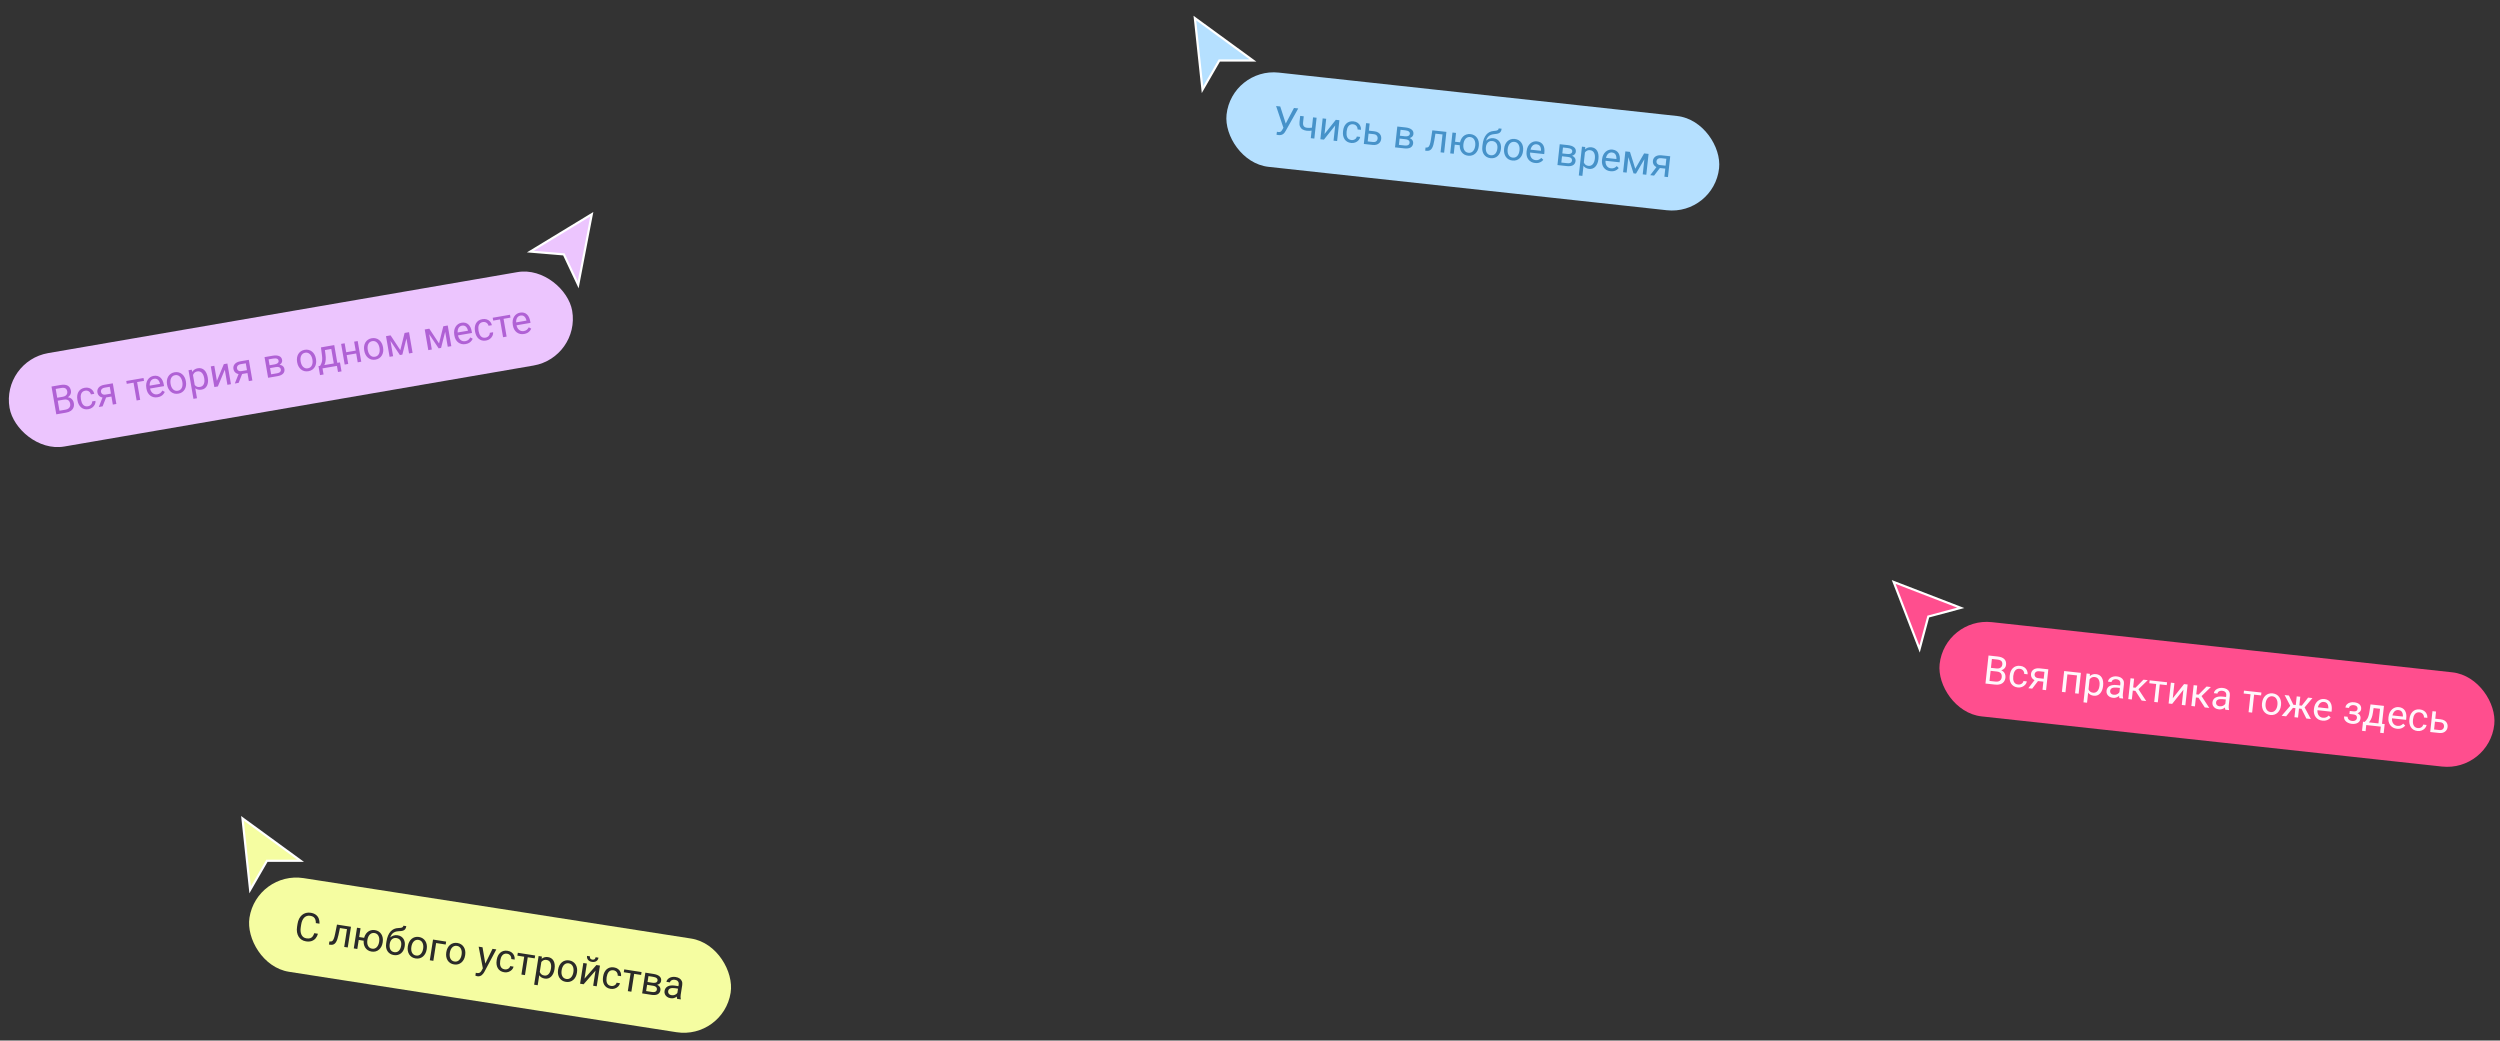 <?xml version="1.0" encoding="UTF-8"?> <svg xmlns="http://www.w3.org/2000/svg" width="1134" height="472" viewBox="0 0 1134 472" fill="none"><rect x="0" y="0" width="1134" height="472" fill="#333333" stroke="none"/><g clip-path="url(#clip0_2796_225)"><rect x="0.675" y="163.82" width="258.985" height="43" rx="21.5" transform="rotate(-9.792 0.675 163.82)" fill="#ECC5FE"></rect><path d="M29.011 181.27L25.815 181.821L25.566 180.482L28.468 179.981C28.947 179.898 29.351 179.745 29.681 179.522C30.012 179.298 30.249 179.02 30.393 178.685C30.543 178.345 30.581 177.963 30.508 177.542C30.428 177.08 30.274 176.72 30.045 176.462C29.821 176.198 29.516 176.03 29.129 175.96C28.747 175.884 28.279 175.893 27.725 175.989L25.265 176.413L27.206 187.655L25.534 187.944L23.358 175.333L27.489 174.62C28.135 174.509 28.724 174.475 29.255 174.52C29.785 174.56 30.25 174.688 30.651 174.904C31.055 175.114 31.387 175.413 31.644 175.803C31.901 176.192 32.081 176.682 32.183 177.271C32.272 177.79 32.221 178.284 32.028 178.751C31.834 179.213 31.523 179.617 31.096 179.964C30.674 180.311 30.155 180.576 29.538 180.759L29.011 181.27ZM29.951 187.181L26.175 187.833L26.884 186.31L29.716 185.822C30.248 185.73 30.682 185.56 31.02 185.311C31.363 185.062 31.604 184.752 31.742 184.384C31.88 184.009 31.909 183.591 31.829 183.129C31.748 182.661 31.595 182.272 31.369 181.96C31.143 181.648 30.834 181.431 30.445 181.308C30.055 181.185 29.577 181.172 29.011 181.27L26.629 181.681L26.415 180.335L29.671 179.773L30.11 180.197C30.726 180.144 31.269 180.229 31.742 180.451C32.213 180.667 32.597 180.981 32.894 181.393C33.197 181.805 33.395 182.282 33.489 182.825C33.625 183.61 33.566 184.304 33.313 184.906C33.065 185.502 32.654 185.995 32.079 186.386C31.503 186.771 30.794 187.036 29.951 187.181ZM39.896 184.288C40.277 184.222 40.616 184.083 40.912 183.871C41.209 183.66 41.437 183.4 41.598 183.093C41.758 182.78 41.822 182.445 41.79 182.088L43.315 181.825C43.382 182.384 43.283 182.933 43.019 183.472C42.76 184.004 42.379 184.465 41.876 184.856C41.371 185.24 40.787 185.489 40.123 185.604C39.419 185.726 38.782 185.708 38.214 185.55C37.651 185.391 37.16 185.126 36.738 184.752C36.323 184.378 35.98 183.926 35.71 183.396C35.445 182.859 35.258 182.276 35.15 181.646L35.087 181.282C34.978 180.653 34.959 180.044 35.03 179.455C35.106 178.859 35.277 178.315 35.542 177.823C35.814 177.331 36.188 176.915 36.665 176.577C37.148 176.238 37.741 176.008 38.446 175.886C39.179 175.76 39.846 175.799 40.446 176.005C41.046 176.205 41.545 176.535 41.946 176.995C42.351 177.448 42.624 177.996 42.765 178.637L41.24 178.9C41.145 178.518 40.975 178.188 40.73 177.909C40.492 177.629 40.195 177.425 39.84 177.296C39.489 177.16 39.1 177.129 38.673 177.203C38.182 177.288 37.786 177.457 37.485 177.711C37.189 177.958 36.971 178.264 36.832 178.627C36.697 178.983 36.621 179.368 36.603 179.781C36.59 180.188 36.619 180.596 36.689 181.006L36.752 181.37C36.823 181.78 36.933 182.177 37.083 182.561C37.232 182.946 37.43 183.283 37.677 183.574C37.929 183.863 38.236 184.078 38.599 184.217C38.967 184.35 39.399 184.373 39.896 184.288ZM46.753 179.679L48.485 179.38L46.545 184.317L44.813 184.616L46.753 179.679ZM47.249 174.545L51.164 173.87L52.782 183.241L51.179 183.517L49.786 175.445L47.474 175.845C47.017 175.923 46.658 176.065 46.397 176.271C46.134 176.471 45.957 176.704 45.866 176.969C45.775 177.235 45.752 177.497 45.797 177.757C45.841 178.011 45.944 178.246 46.106 178.462C46.267 178.672 46.49 178.83 46.776 178.935C47.062 179.04 47.41 179.057 47.82 178.987L50.756 178.48L50.983 179.796L48.047 180.303C47.51 180.396 47.021 180.406 46.58 180.333C46.14 180.261 45.753 180.122 45.421 179.918C45.087 179.708 44.815 179.443 44.605 179.122C44.395 178.796 44.254 178.428 44.183 178.018C44.112 177.608 44.125 177.216 44.221 176.843C44.323 176.469 44.501 176.126 44.757 175.814C45.018 175.501 45.356 175.238 45.771 175.023C46.191 174.802 46.683 174.643 47.249 174.545ZM61.964 172.006L63.582 181.377L61.971 181.655L60.353 172.284L61.964 172.006ZM65.108 171.463L65.332 172.762L57.494 174.115L57.27 172.816L65.108 171.463ZM71.528 180.184C70.875 180.296 70.265 180.289 69.695 180.161C69.131 180.027 68.624 179.79 68.173 179.452C67.728 179.112 67.356 178.683 67.058 178.164C66.761 177.644 66.555 177.055 66.442 176.397L66.379 176.033C66.247 175.271 66.243 174.573 66.365 173.94C66.487 173.3 66.705 172.739 67.02 172.257C67.335 171.774 67.72 171.384 68.174 171.086C68.628 170.787 69.117 170.593 69.643 170.502C70.312 170.386 70.91 170.402 71.435 170.549C71.965 170.696 72.422 170.95 72.806 171.312C73.189 171.668 73.503 172.113 73.75 172.647C73.996 173.176 74.175 173.769 74.289 174.427L74.413 175.146L67.415 176.354L67.189 175.046L72.585 174.115L72.564 173.993C72.469 173.582 72.313 173.193 72.095 172.826C71.883 172.458 71.596 172.175 71.235 171.975C70.874 171.776 70.418 171.724 69.87 171.818C69.506 171.881 69.185 172.017 68.906 172.226C68.626 172.429 68.402 172.699 68.234 173.037C68.067 173.375 67.959 173.771 67.913 174.225C67.866 174.679 67.892 175.189 67.99 175.755L68.052 176.119C68.129 176.564 68.262 176.972 68.451 177.343C68.645 177.708 68.885 178.018 69.173 178.271C69.466 178.524 69.798 178.705 70.168 178.813C70.543 178.921 70.95 178.937 71.389 178.861C71.955 178.763 72.414 178.565 72.767 178.266C73.119 177.968 73.41 177.6 73.637 177.162L74.74 177.765C74.591 178.106 74.385 178.442 74.121 178.773C73.857 179.104 73.511 179.395 73.085 179.647C72.665 179.898 72.146 180.077 71.528 180.184ZM75.8 174.55L75.765 174.351C75.649 173.675 75.639 173.032 75.736 172.42C75.831 171.803 76.027 171.249 76.323 170.758C76.618 170.261 77.007 169.849 77.492 169.522C77.975 169.189 78.543 168.966 79.196 168.853C79.854 168.74 80.467 168.759 81.034 168.911C81.606 169.056 82.114 169.313 82.559 169.682C83.008 170.045 83.381 170.5 83.678 171.05C83.974 171.593 84.18 172.203 84.296 172.878L84.331 173.078C84.448 173.753 84.457 174.397 84.361 175.008C84.264 175.619 84.066 176.174 83.765 176.671C83.469 177.163 83.079 177.575 82.596 177.908C82.117 178.234 81.549 178.454 80.89 178.568C80.232 178.681 79.62 178.665 79.054 178.519C78.486 178.367 77.978 178.11 77.529 177.748C77.085 177.378 76.715 176.922 76.419 176.379C76.123 175.835 75.916 175.225 75.8 174.55ZM77.368 174.074L77.402 174.273C77.483 174.741 77.614 175.173 77.795 175.57C77.976 175.961 78.203 176.297 78.477 176.576C78.757 176.855 79.081 177.058 79.448 177.185C79.813 177.306 80.219 177.328 80.663 177.251C81.102 177.176 81.471 177.02 81.769 176.784C82.072 176.542 82.305 176.243 82.47 175.887C82.635 175.532 82.737 175.139 82.775 174.711C82.819 174.275 82.801 173.823 82.72 173.356L82.686 173.156C82.606 172.694 82.473 172.268 82.287 171.878C82.105 171.482 81.874 171.144 81.594 170.865C81.319 170.58 80.998 170.374 80.632 170.247C80.27 170.119 79.868 170.093 79.423 170.17C78.984 170.245 78.613 170.405 78.31 170.647C78.013 170.889 77.78 171.191 77.61 171.553C77.446 171.908 77.344 172.303 77.307 172.738C77.268 173.167 77.288 173.612 77.368 174.074ZM87.427 169.466L89.355 180.639L87.744 180.917L85.505 167.943L86.977 167.689L87.427 169.466ZM94.225 171.183L94.256 171.364C94.374 172.046 94.402 172.692 94.341 173.303C94.279 173.908 94.129 174.452 93.891 174.933C93.659 175.413 93.338 175.81 92.928 176.124C92.519 176.439 92.023 176.647 91.439 176.747C90.845 176.85 90.302 176.842 89.812 176.725C89.322 176.607 88.886 176.388 88.504 176.068C88.121 175.747 87.79 175.341 87.508 174.848C87.233 174.355 87.004 173.785 86.821 173.138L86.653 172.168C86.603 171.463 86.626 170.82 86.722 170.239C86.818 169.657 86.988 169.146 87.233 168.706C87.483 168.258 87.816 167.895 88.231 167.615C88.646 167.329 89.147 167.136 89.736 167.034C90.325 166.932 90.868 166.958 91.364 167.11C91.859 167.256 92.299 167.513 92.683 167.881C93.068 168.249 93.389 168.714 93.646 169.276C93.909 169.831 94.102 170.467 94.225 171.183ZM92.645 171.642L92.614 171.461C92.533 170.993 92.409 170.563 92.24 170.17C92.07 169.771 91.854 169.433 91.592 169.157C91.335 168.875 91.033 168.671 90.684 168.547C90.335 168.417 89.941 168.39 89.502 168.466C89.098 168.536 88.757 168.666 88.481 168.856C88.21 169.045 87.992 169.276 87.825 169.549C87.657 169.816 87.532 170.111 87.451 170.434C87.375 170.75 87.332 171.073 87.324 171.401L87.711 173.645C87.896 174.029 88.124 174.382 88.393 174.704C88.662 175.021 88.989 175.259 89.373 175.418C89.756 175.572 90.21 175.604 90.736 175.513C91.169 175.438 91.526 175.284 91.807 175.052C92.093 174.812 92.309 174.516 92.456 174.164C92.609 173.81 92.7 173.42 92.727 172.993C92.753 172.56 92.726 172.11 92.645 171.642ZM98.385 172.757L101.528 165.177L103.139 164.899L104.756 174.27L103.145 174.548L101.966 167.715L98.823 175.294L97.23 175.569L95.612 166.198L97.206 165.923L98.385 172.757ZM108.454 169.03L110.186 168.731L108.247 173.668L106.514 173.967L108.454 169.03ZM108.95 163.896L112.865 163.22L114.483 172.592L112.88 172.868L111.487 164.796L109.175 165.195C108.718 165.274 108.359 165.416 108.098 165.622C107.835 165.822 107.658 166.055 107.567 166.32C107.476 166.585 107.453 166.848 107.498 167.108C107.542 167.362 107.645 167.597 107.807 167.813C107.968 168.023 108.191 168.18 108.477 168.286C108.763 168.391 109.111 168.408 109.521 168.338L112.457 167.831L112.684 169.147L109.748 169.654C109.211 169.747 108.722 169.757 108.281 169.684C107.841 169.612 107.454 169.473 107.122 169.269C106.788 169.059 106.516 168.794 106.306 168.473C106.096 168.147 105.955 167.779 105.884 167.369C105.813 166.959 105.826 166.567 105.922 166.194C106.024 165.819 106.202 165.476 106.458 165.165C106.719 164.852 107.057 164.589 107.472 164.374C107.892 164.153 108.384 163.994 108.95 163.896ZM125.152 166.505L122.077 167.036L121.838 165.757L124.35 165.323C124.847 165.237 125.251 165.117 125.563 164.962C125.881 164.806 126.107 164.616 126.24 164.39C126.374 164.165 126.416 163.908 126.366 163.62C126.327 163.394 126.244 163.207 126.117 163.056C125.995 162.899 125.829 162.782 125.619 162.705C125.409 162.622 125.158 162.579 124.866 162.576C124.579 162.566 124.248 162.594 123.872 162.659L121.82 163.013L123.213 171.085L121.611 171.361L119.993 161.99L123.648 161.359C124.243 161.257 124.786 161.217 125.277 161.239C125.774 161.26 126.209 161.349 126.581 161.504C126.957 161.653 127.263 161.874 127.498 162.167C127.732 162.459 127.888 162.825 127.963 163.264C128.012 163.546 128.001 163.825 127.929 164.099C127.858 164.373 127.726 164.627 127.535 164.863C127.344 165.098 127.094 165.307 126.787 165.491C126.479 165.669 126.114 165.812 125.693 165.921L125.152 166.505ZM125.863 170.627L122.208 171.258L122.781 169.822L125.639 169.328C126.083 169.252 126.444 169.133 126.719 168.972C126.994 168.806 127.185 168.607 127.294 168.374C127.407 168.134 127.438 167.867 127.387 167.573C127.336 167.278 127.218 167.04 127.032 166.858C126.851 166.669 126.603 166.546 126.29 166.487C125.976 166.422 125.596 166.428 125.152 166.505L122.718 166.925L122.514 165.64L125.554 165.115L126.218 165.5C126.739 165.452 127.197 165.504 127.591 165.656C127.986 165.807 128.305 166.032 128.546 166.329C128.787 166.621 128.94 166.957 129.006 167.338C129.081 167.777 129.064 168.178 128.955 168.542C128.851 168.905 128.663 169.226 128.39 169.505C128.116 169.778 127.766 170.011 127.342 170.203C126.916 170.389 126.423 170.531 125.863 170.627ZM134.799 164.367L134.764 164.168C134.648 163.492 134.638 162.849 134.734 162.238C134.83 161.621 135.026 161.067 135.322 160.575C135.616 160.079 136.006 159.667 136.491 159.339C136.974 159.006 137.542 158.783 138.195 158.67C138.853 158.557 139.466 158.576 140.033 158.728C140.605 158.873 141.113 159.13 141.557 159.499C142.007 159.862 142.38 160.318 142.676 160.867C142.972 161.41 143.179 162.02 143.295 162.696L143.33 162.895C143.446 163.57 143.456 164.214 143.36 164.825C143.263 165.436 143.064 165.991 142.764 166.489C142.468 166.98 142.078 167.392 141.595 167.725C141.116 168.051 140.547 168.271 139.889 168.385C139.231 168.499 138.619 168.482 138.052 168.336C137.485 168.185 136.977 167.927 136.528 167.565C136.084 167.196 135.713 166.739 135.417 166.196C135.122 165.652 134.915 165.043 134.799 164.367ZM136.367 163.891L136.401 164.091C136.482 164.558 136.613 164.991 136.794 165.387C136.975 165.778 137.202 166.114 137.476 166.393C137.756 166.672 138.08 166.875 138.446 167.002C138.812 167.123 139.217 167.145 139.662 167.069C140.101 166.993 140.469 166.837 140.768 166.601C141.071 166.359 141.304 166.06 141.469 165.704C141.634 165.349 141.735 164.957 141.774 164.528C141.818 164.092 141.799 163.64 141.719 163.173L141.684 162.974C141.605 162.512 141.472 162.086 141.285 161.696C141.104 161.299 140.873 160.961 140.593 160.682C140.318 160.397 139.997 160.191 139.63 160.064C139.269 159.936 138.866 159.91 138.422 159.987C137.983 160.063 137.612 160.222 137.309 160.464C137.012 160.706 136.779 161.008 136.609 161.37C136.445 161.725 136.343 162.12 136.305 162.555C136.266 162.984 136.287 163.429 136.367 163.891ZM145.578 157.575L147.18 157.298L147.647 160.83C147.766 161.725 147.797 162.51 147.741 163.186C147.686 163.861 147.567 164.45 147.386 164.951C147.204 165.446 146.978 165.874 146.707 166.236C146.442 166.597 146.157 166.911 145.853 167.177L145.056 167.315L144.873 166L145.201 165.934C145.353 165.676 145.498 165.413 145.636 165.146C145.773 164.872 145.888 164.558 145.981 164.203C146.074 163.842 146.128 163.414 146.143 162.918C146.163 162.415 146.128 161.811 146.036 161.108L145.578 157.575ZM145.976 157.506L151.614 156.533L153.232 165.904L151.63 166.18L150.268 158.29L146.232 158.987L145.976 157.506ZM144.465 166.061L154.209 164.38L154.913 168.459L153.31 168.735L152.833 165.973L146.294 167.101L146.771 169.864L145.16 170.142L144.465 166.061ZM161.652 158.983L161.876 160.282L156.922 161.137L156.698 159.838L161.652 158.983ZM156.335 155.718L157.952 165.089L156.35 165.366L154.732 155.994L156.335 155.718ZM162.25 154.697L163.868 164.068L162.257 164.346L160.639 154.975L162.25 154.697ZM165.233 159.114L165.199 158.915C165.082 158.24 165.072 157.596 165.169 156.985C165.265 156.368 165.461 155.814 165.756 155.323C166.051 154.826 166.441 154.414 166.925 154.086C167.409 153.753 167.977 153.53 168.629 153.418C169.288 153.304 169.9 153.323 170.468 153.475C171.04 153.62 171.548 153.877 171.992 154.246C172.441 154.609 172.814 155.065 173.111 155.614C173.407 156.158 173.614 156.767 173.73 157.443L173.765 157.642C173.881 158.317 173.891 158.961 173.794 159.572C173.698 160.183 173.499 160.738 173.199 161.236C172.903 161.727 172.513 162.139 172.03 162.472C171.551 162.799 170.982 163.019 170.324 163.132C169.666 163.246 169.053 163.23 168.487 163.084C167.92 162.932 167.412 162.675 166.963 162.312C166.518 161.943 166.148 161.486 165.852 160.943C165.556 160.399 165.35 159.79 165.233 159.114ZM166.801 158.639L166.836 158.838C166.916 159.305 167.048 159.738 167.229 160.134C167.409 160.525 167.637 160.861 167.911 161.141C168.191 161.419 168.514 161.622 168.881 161.749C169.247 161.87 169.652 161.892 170.097 161.816C170.536 161.74 170.904 161.584 171.202 161.348C171.505 161.106 171.739 160.807 171.904 160.451C172.068 160.096 172.17 159.704 172.209 159.275C172.253 158.839 172.234 158.388 172.154 157.92L172.119 157.721C172.039 157.259 171.906 156.833 171.72 156.443C171.539 156.046 171.308 155.708 171.028 155.43C170.753 155.144 170.432 154.938 170.065 154.811C169.704 154.683 169.301 154.657 168.857 154.734C168.418 154.81 168.047 154.969 167.744 155.211C167.447 155.453 167.213 155.755 167.044 156.117C166.879 156.473 166.778 156.868 166.74 157.302C166.701 157.731 166.722 158.177 166.801 158.639ZM181.584 158.816L183.522 151.026L185.063 150.76L182.506 160.851L181.397 161.043L175.623 152.389L177.164 152.123L181.584 158.816ZM176.697 152.204L178.314 161.575L176.712 161.851L175.094 152.48L176.697 152.204ZM185.537 160.328L183.92 150.957L185.531 150.679L187.148 160.05L185.537 160.328ZM199.149 155.785L201.086 147.994L202.628 147.728L200.071 157.82L198.962 158.011L193.187 149.357L194.729 149.091L199.149 155.785ZM194.261 149.172L195.879 158.543L194.276 158.82L192.659 149.449L194.261 149.172ZM203.102 157.297L201.485 147.925L203.095 147.647L204.713 157.019L203.102 157.297ZM211.213 156.075C210.56 156.188 209.949 156.18 209.38 156.052C208.816 155.918 208.308 155.681 207.858 155.343C207.412 155.004 207.041 154.574 206.743 154.055C206.446 153.535 206.24 152.947 206.126 152.288L206.063 151.925C205.932 151.162 205.927 150.465 206.05 149.831C206.172 149.192 206.39 148.631 206.705 148.148C207.02 147.666 207.405 147.275 207.858 146.977C208.312 146.679 208.802 146.484 209.328 146.393C209.997 146.278 210.595 146.294 211.12 146.441C211.65 146.587 212.107 146.841 212.491 147.203C212.873 147.559 213.188 148.004 213.435 148.539C213.681 149.067 213.86 149.66 213.974 150.318L214.098 151.037L207.1 152.245L206.874 150.937L212.27 150.006L212.249 149.885C212.154 149.473 211.998 149.084 211.78 148.717C211.568 148.349 211.281 148.066 210.92 147.867C210.558 147.667 210.103 147.615 209.555 147.71C209.191 147.773 208.87 147.908 208.59 148.117C208.31 148.32 208.086 148.591 207.919 148.929C207.751 149.267 207.644 149.663 207.598 150.117C207.551 150.571 207.577 151.081 207.674 151.647L207.737 152.01C207.814 152.455 207.947 152.863 208.136 153.235C208.33 153.6 208.57 153.909 208.858 154.163C209.151 154.415 209.483 154.596 209.852 154.704C210.228 154.812 210.635 154.828 211.073 154.752C211.639 154.655 212.099 154.456 212.451 154.158C212.804 153.859 213.094 153.491 213.322 153.053L214.425 153.657C214.276 153.997 214.069 154.333 213.805 154.664C213.541 154.995 213.196 155.287 212.77 155.539C212.35 155.79 211.83 155.968 211.213 156.075ZM220.253 153.159C220.634 153.093 220.972 152.955 221.269 152.743C221.565 152.531 221.794 152.272 221.955 151.964C222.115 151.651 222.179 151.316 222.147 150.959L223.672 150.696C223.738 151.255 223.64 151.805 223.376 152.344C223.117 152.876 222.736 153.337 222.233 153.727C221.728 154.112 221.144 154.361 220.48 154.476C219.775 154.597 219.139 154.579 218.571 154.422C218.008 154.263 217.516 153.997 217.095 153.624C216.68 153.25 216.337 152.797 216.067 152.267C215.802 151.73 215.615 151.147 215.507 150.518L215.444 150.154C215.335 149.525 215.316 148.915 215.387 148.326C215.463 147.731 215.633 147.187 215.899 146.695C216.171 146.202 216.545 145.787 217.022 145.449C217.505 145.11 218.098 144.88 218.803 144.758C219.536 144.631 220.203 144.671 220.803 144.876C221.402 145.076 221.902 145.406 222.303 145.866C222.708 146.32 222.981 146.867 223.122 147.509L221.597 147.772C221.502 147.39 221.332 147.06 221.087 146.781C220.849 146.501 220.552 146.296 220.196 146.167C219.846 146.032 219.457 146.001 219.03 146.074C218.539 146.159 218.143 146.329 217.842 146.583C217.546 146.83 217.328 147.135 217.189 147.498C217.054 147.854 216.978 148.239 216.96 148.653C216.947 149.059 216.975 149.467 217.046 149.877L217.109 150.241C217.18 150.651 217.29 151.048 217.44 151.433C217.589 151.817 217.787 152.155 218.033 152.445C218.286 152.735 218.593 152.949 218.956 153.089C219.324 153.221 219.756 153.245 220.253 153.159ZM228.186 143.317L229.804 152.688L228.193 152.966L226.575 143.595L228.186 143.317ZM231.33 142.774L231.555 144.073L223.716 145.426L223.492 144.127L231.33 142.774ZM237.75 151.495C237.097 151.608 236.487 151.6 235.918 151.472C235.353 151.338 234.846 151.101 234.395 150.763C233.95 150.423 233.578 149.994 233.281 149.475C232.983 148.955 232.777 148.366 232.664 147.708L232.601 147.344C232.469 146.582 232.465 145.884 232.587 145.251C232.709 144.611 232.927 144.05 233.242 143.568C233.557 143.085 233.942 142.695 234.396 142.397C234.85 142.098 235.339 141.904 235.865 141.813C236.535 141.698 237.132 141.713 237.657 141.861C238.187 142.007 238.645 142.261 239.028 142.623C239.411 142.979 239.725 143.424 239.972 143.958C240.218 144.487 240.398 145.08 240.511 145.738L240.635 146.457L233.637 147.665L233.412 146.357L238.807 145.426L238.786 145.305C238.692 144.893 238.535 144.504 238.317 144.137C238.105 143.769 237.818 143.486 237.457 143.286C237.096 143.087 236.641 143.035 236.092 143.13C235.728 143.192 235.407 143.328 235.128 143.537C234.848 143.74 234.624 144.01 234.456 144.348C234.289 144.687 234.182 145.083 234.135 145.537C234.089 145.991 234.114 146.5 234.212 147.066L234.275 147.43C234.351 147.875 234.484 148.283 234.673 148.655C234.867 149.02 235.108 149.329 235.395 149.582C235.689 149.835 236.02 150.016 236.39 150.124C236.765 150.232 237.172 150.248 237.611 150.172C238.177 150.075 238.636 149.876 238.989 149.578C239.342 149.279 239.632 148.911 239.859 148.473L240.963 149.076C240.813 149.417 240.607 149.753 240.343 150.084C240.079 150.415 239.734 150.707 239.307 150.959C238.887 151.21 238.368 151.388 237.75 151.495Z" fill="#B061D5"></path></g><path d="M240.57 114.111L268.435 97.169L262.265 129.192L255.893 115.65L255.771 115.389L255.483 115.364L240.57 114.111Z" fill="#ECC5FE" stroke="white"></path><g clip-path="url(#clip1_2796_225)"><rect x="558.691" y="30.605" width="224.739" height="43" rx="21.5" transform="rotate(6.218 558.691 30.605)" fill="#B5E0FF"></rect><path d="M582.655 57.112L586.945 48.977L588.885 49.189L583.23 59.297C583.07 59.58 582.895 59.853 582.708 60.115C582.521 60.372 582.302 60.596 582.051 60.786C581.8 60.977 581.499 61.118 581.147 61.21C580.801 61.302 580.381 61.321 579.886 61.267C579.746 61.251 579.581 61.225 579.391 61.186C579.2 61.154 579.076 61.125 579.02 61.102L579.219 59.762C579.281 59.78 579.405 59.806 579.591 59.838C579.776 59.864 579.913 59.882 580 59.891C580.332 59.927 580.602 59.889 580.808 59.776C581.015 59.663 581.188 59.511 581.327 59.319C581.472 59.123 581.606 58.923 581.728 58.718L582.655 57.112ZM580.724 48.3L583.399 56.61L583.648 58.22L582.221 58.17L578.837 48.094L580.724 48.3ZM597.213 53.403L596.183 62.857L594.567 62.681L595.597 53.227L597.213 53.403ZM596.19 57.685L596.045 59.014C595.706 59.1 595.362 59.175 595.013 59.237C594.671 59.294 594.31 59.331 593.931 59.349C593.558 59.361 593.156 59.344 592.725 59.297C591.98 59.216 591.347 59.017 590.828 58.701C590.309 58.38 589.929 57.94 589.689 57.384C589.45 56.821 589.374 56.138 589.462 55.334L589.762 52.573L591.379 52.749L591.078 55.511C591.021 56.035 591.053 56.469 591.175 56.812C591.297 57.155 591.5 57.422 591.786 57.612C592.073 57.797 592.434 57.913 592.871 57.96C593.29 58.006 593.686 58.023 594.059 58.01C594.438 57.993 594.802 57.956 595.15 57.899C595.504 57.843 595.85 57.772 596.19 57.685ZM600.814 60.771L605.925 54.352L607.55 54.529L606.52 63.983L604.895 63.806L605.646 56.912L600.535 63.331L598.927 63.156L599.957 53.702L601.565 53.877L600.814 60.771ZM613.024 63.525C613.408 63.567 613.772 63.527 614.115 63.405C614.459 63.283 614.75 63.097 614.99 62.846C615.23 62.589 615.384 62.285 615.452 61.933L616.989 62.1C616.899 62.656 616.653 63.157 616.251 63.602C615.855 64.042 615.362 64.381 614.77 64.617C614.179 64.847 613.549 64.926 612.879 64.853C612.168 64.775 611.562 64.582 611.059 64.274C610.562 63.967 610.162 63.575 609.861 63.1C609.564 62.626 609.36 62.097 609.247 61.513C609.14 60.924 609.121 60.312 609.19 59.677L609.23 59.31C609.299 58.675 609.449 58.084 609.68 57.537C609.917 56.986 610.231 56.51 610.622 56.111C611.019 55.712 611.494 55.416 612.045 55.222C612.602 55.03 613.236 54.972 613.947 55.049C614.687 55.13 615.317 55.352 615.837 55.715C616.358 56.072 616.748 56.528 617.006 57.08C617.27 57.628 617.382 58.229 617.34 58.885L615.802 58.717C615.815 58.324 615.743 57.959 615.585 57.624C615.433 57.289 615.204 57.011 614.898 56.789C614.599 56.562 614.233 56.425 613.802 56.377C613.307 56.324 612.88 56.377 612.521 56.538C612.168 56.694 611.874 56.928 611.64 57.238C611.412 57.543 611.233 57.892 611.101 58.285C610.977 58.672 610.892 59.072 610.847 59.486L610.807 59.853C610.762 60.266 610.758 60.678 610.796 61.089C610.834 61.5 610.931 61.879 611.087 62.226C611.25 62.574 611.486 62.865 611.797 63.099C612.114 63.328 612.523 63.47 613.024 63.525ZM620.485 59.227L623.325 59.537C624.088 59.62 624.717 59.824 625.212 60.149C625.708 60.468 626.064 60.876 626.281 61.371C626.505 61.861 626.585 62.4 626.52 62.988C626.473 63.425 626.352 63.828 626.159 64.196C625.966 64.558 625.703 64.865 625.369 65.117C625.041 65.37 624.647 65.554 624.186 65.669C623.732 65.779 623.22 65.803 622.649 65.74L618.63 65.302L619.66 55.849L621.276 56.025L620.391 64.151L622.794 64.412C623.26 64.463 623.642 64.419 623.94 64.281C624.238 64.142 624.462 63.946 624.614 63.691C624.765 63.437 624.857 63.164 624.889 62.872C624.92 62.587 624.889 62.301 624.797 62.014C624.704 61.727 624.528 61.477 624.268 61.267C624.009 61.05 623.646 60.916 623.18 60.865L620.34 60.556L620.485 59.227ZM637.527 63.153L634.426 62.815L634.549 61.52L637.083 61.796C637.584 61.851 638.006 61.847 638.348 61.784C638.697 61.722 638.967 61.601 639.157 61.421C639.348 61.242 639.459 61.006 639.491 60.715C639.515 60.488 639.487 60.284 639.407 60.105C639.333 59.92 639.205 59.761 639.025 59.63C638.846 59.492 638.616 59.382 638.336 59.298C638.063 59.21 637.737 59.145 637.359 59.103L635.288 58.878L634.401 67.021L632.784 66.845L633.814 57.391L637.501 57.793C638.101 57.858 638.634 57.969 639.101 58.126C639.573 58.284 639.966 58.489 640.28 58.741C640.601 58.988 640.834 59.285 640.979 59.63C641.124 59.976 641.172 60.371 641.124 60.813C641.093 61.099 641.005 61.363 640.861 61.607C640.717 61.85 640.52 62.059 640.271 62.232C640.022 62.406 639.725 62.538 639.379 62.63C639.034 62.716 638.644 62.753 638.209 62.741L637.527 63.153ZM637.074 67.312L633.387 66.91L634.334 65.688L637.217 66.002C637.665 66.05 638.044 66.036 638.353 65.957C638.663 65.873 638.902 65.734 639.071 65.541C639.246 65.341 639.349 65.094 639.382 64.796C639.414 64.499 639.366 64.238 639.237 64.011C639.115 63.78 638.912 63.593 638.627 63.45C638.342 63.301 637.976 63.202 637.527 63.153L635.072 62.886L635.231 61.594L638.297 61.929L638.829 62.482C639.343 62.579 639.769 62.755 640.107 63.01C640.445 63.265 640.688 63.568 640.839 63.921C640.99 64.267 641.044 64.633 641.002 65.017C640.954 65.46 640.827 65.841 640.621 66.16C640.421 66.481 640.152 66.737 639.812 66.93C639.474 67.117 639.074 67.244 638.613 67.312C638.152 67.374 637.639 67.374 637.074 67.312ZM654.662 59.663L654.516 60.999L649.946 60.501L650.092 59.165L654.662 59.663ZM656.086 59.818L655.056 69.272L653.439 69.095L654.469 59.642L656.086 59.818ZM649.699 59.122L651.324 59.299L650.582 63.833C650.465 64.534 650.33 65.149 650.178 65.681C650.032 66.207 649.859 66.654 649.66 67.022C649.467 67.389 649.24 67.683 648.981 67.902C648.728 68.116 648.434 68.264 648.101 68.346C647.769 68.422 647.393 68.437 646.974 68.391L646.467 68.336L646.622 66.912L646.974 66.923C647.227 66.933 647.446 66.898 647.631 66.818C647.823 66.739 647.99 66.61 648.133 66.431C648.277 66.246 648.404 66.003 648.513 65.703C648.628 65.403 648.729 65.043 648.816 64.622C648.909 64.202 648.998 63.711 649.083 63.148L649.699 59.122ZM663.635 64.698L663.491 66.018L658.467 65.47L658.611 64.151L663.635 64.698ZM660.454 60.294L659.424 69.748L657.808 69.571L658.838 60.118L660.454 60.294ZM662.165 65.369L662.187 65.168C662.261 64.487 662.429 63.865 662.69 63.305C662.952 62.738 663.293 62.259 663.713 61.869C664.139 61.473 664.628 61.185 665.178 61.003C665.735 60.816 666.342 60.758 667 60.83C667.67 60.903 668.257 61.091 668.76 61.393C669.264 61.69 669.679 62.077 670.004 62.554C670.336 63.027 670.568 63.568 670.702 64.178C670.837 64.782 670.867 65.424 670.793 66.106L670.771 66.307C670.697 66.988 670.529 67.61 670.267 68.171C670.006 68.731 669.665 69.21 669.244 69.606C668.825 69.997 668.336 70.285 667.78 70.472C667.224 70.653 666.614 70.708 665.95 70.635C665.286 70.563 664.701 70.379 664.197 70.082C663.694 69.779 663.276 69.392 662.945 68.92C662.62 68.442 662.39 67.902 662.255 67.298C662.121 66.694 662.09 66.051 662.165 65.369ZM663.812 65.345L663.79 65.546C663.738 66.018 663.745 66.47 663.81 66.901C663.876 67.327 664.002 67.712 664.188 68.056C664.381 68.401 664.633 68.685 664.944 68.908C665.262 69.125 665.646 69.258 666.094 69.307C666.543 69.356 666.943 69.308 667.295 69.164C667.653 69.014 667.96 68.791 668.216 68.495C668.472 68.199 668.678 67.85 668.834 67.449C668.996 67.042 669.103 66.603 669.155 66.131L669.176 65.93C669.227 65.464 669.217 65.018 669.145 64.591C669.081 64.16 668.952 63.772 668.76 63.427C668.574 63.076 668.322 62.789 668.005 62.566C667.687 62.343 667.304 62.207 666.856 62.158C666.413 62.11 666.015 62.161 665.663 62.311C665.311 62.461 665.003 62.687 664.74 62.989C664.484 63.285 664.278 63.637 664.122 64.044C663.966 64.446 663.863 64.879 663.812 65.345ZM679.81 58.239L681.139 58.383C681.076 58.954 680.939 59.399 680.728 59.718C680.517 60.031 680.25 60.261 679.928 60.409C679.611 60.557 679.258 60.657 678.869 60.709C678.486 60.761 678.089 60.809 677.678 60.853C677.165 60.903 676.681 61.019 676.226 61.199C675.776 61.374 675.375 61.648 675.022 62.022C674.674 62.397 674.392 62.903 674.176 63.539C673.965 64.177 673.839 64.979 673.798 65.947L673.711 66.751L672.383 66.606L672.47 65.802C672.588 64.725 672.792 63.795 673.084 63.014C673.381 62.233 673.749 61.586 674.188 61.074C674.627 60.562 675.123 60.171 675.677 59.901C676.237 59.632 676.838 59.471 677.481 59.417C677.944 59.379 678.345 59.328 678.682 59.265C679.019 59.196 679.282 59.083 679.47 58.926C679.664 58.771 679.777 58.541 679.81 58.239ZM677.39 62.687C678.007 62.754 678.546 62.922 679.006 63.19C679.466 63.459 679.844 63.803 680.14 64.225C680.436 64.646 680.642 65.128 680.76 65.671C680.884 66.209 680.913 66.784 680.846 67.396L680.825 67.588C680.753 68.246 680.591 68.847 680.337 69.391C680.09 69.93 679.76 70.389 679.347 70.769C678.941 71.143 678.463 71.418 677.913 71.594C677.369 71.771 676.765 71.823 676.101 71.75C675.437 71.678 674.856 71.497 674.357 71.207C673.864 70.917 673.457 70.546 673.135 70.092C672.813 69.633 672.587 69.113 672.456 68.533C672.331 67.948 672.304 67.326 672.376 66.668L672.397 66.475C672.413 66.33 672.455 66.19 672.522 66.056C672.59 65.922 672.67 65.786 672.761 65.648C672.859 65.512 672.948 65.365 673.03 65.209C673.303 64.709 673.65 64.254 674.072 63.846C674.499 63.439 674.99 63.127 675.544 62.91C676.104 62.689 676.72 62.614 677.39 62.687ZM676.931 63.972C676.337 63.907 675.833 63.991 675.419 64.223C675.01 64.455 674.688 64.789 674.452 65.223C674.217 65.651 674.071 66.127 674.013 66.651L673.993 66.844C673.944 67.286 673.951 67.711 674.013 68.119C674.074 68.526 674.193 68.896 674.369 69.228C674.552 69.554 674.797 69.822 675.104 70.033C675.417 70.243 675.798 70.373 676.246 70.422C676.695 70.471 677.091 70.426 677.437 70.287C677.782 70.147 678.076 69.938 678.319 69.658C678.562 69.372 678.758 69.037 678.906 68.652C679.054 68.267 679.152 67.854 679.2 67.411L679.221 67.219C679.264 66.823 679.253 66.441 679.186 66.075C679.12 65.708 678.994 65.376 678.809 65.079C678.629 64.782 678.382 64.537 678.067 64.343C677.758 64.145 677.38 64.021 676.931 63.972ZM682.252 67.558L682.274 67.357C682.348 66.675 682.516 66.054 682.777 65.493C683.04 64.927 683.381 64.448 683.8 64.058C684.221 63.661 684.709 63.373 685.265 63.192C685.822 63.005 686.429 62.947 687.087 63.019C687.751 63.091 688.335 63.279 688.839 63.581C689.348 63.878 689.766 64.266 690.091 64.743C690.423 65.215 690.656 65.756 690.79 66.366C690.924 66.97 690.954 67.613 690.88 68.295L690.858 68.496C690.784 69.177 690.616 69.798 690.354 70.359C690.093 70.92 689.749 71.398 689.323 71.794C688.903 72.184 688.415 72.473 687.858 72.66C687.308 72.842 686.701 72.896 686.037 72.824C685.373 72.752 684.789 72.567 684.285 72.271C683.781 71.968 683.364 71.581 683.032 71.109C682.707 70.631 682.477 70.09 682.342 69.486C682.208 68.882 682.178 68.239 682.252 67.558ZM683.89 67.533L683.868 67.734C683.817 68.206 683.824 68.657 683.889 69.089C683.954 69.514 684.08 69.9 684.267 70.244C684.459 70.589 684.714 70.873 685.031 71.097C685.35 71.314 685.733 71.447 686.181 71.496C686.624 71.544 687.021 71.496 687.373 71.352C687.731 71.202 688.038 70.979 688.295 70.683C688.551 70.387 688.757 70.038 688.913 69.636C689.075 69.23 689.182 68.79 689.233 68.319L689.255 68.118C689.306 67.652 689.295 67.206 689.224 66.779C689.159 66.348 689.03 65.96 688.838 65.614C688.652 65.264 688.401 64.977 688.083 64.754C687.771 64.531 687.391 64.396 686.943 64.347C686.5 64.299 686.1 64.349 685.741 64.499C685.389 64.649 685.082 64.875 684.819 65.176C684.563 65.473 684.356 65.825 684.2 66.232C684.044 66.633 683.941 67.067 683.89 67.533ZM696.286 73.941C695.627 73.869 695.042 73.693 694.531 73.414C694.025 73.129 693.603 72.761 693.263 72.312C692.928 71.863 692.69 71.347 692.547 70.766C692.404 70.185 692.369 69.562 692.441 68.898L692.481 68.531C692.565 67.762 692.753 67.09 693.046 66.515C693.339 65.934 693.703 65.455 694.139 65.078C694.575 64.701 695.052 64.432 695.571 64.27C696.09 64.109 696.614 64.057 697.144 64.115C697.82 64.188 698.39 64.368 698.853 64.654C699.323 64.942 699.693 65.312 699.961 65.765C700.231 66.213 700.411 66.728 700.5 67.309C700.591 67.885 700.6 68.505 700.528 69.169L700.449 69.894L693.389 69.125L693.533 67.806L698.976 68.399L698.989 68.276C699.012 67.855 698.969 67.437 698.86 67.025C698.758 66.613 698.561 66.261 698.268 65.97C697.976 65.679 697.553 65.503 696.999 65.443C696.632 65.403 696.286 65.445 695.96 65.568C695.635 65.686 695.345 65.884 695.091 66.163C694.836 66.442 694.624 66.793 694.454 67.216C694.284 67.64 694.168 68.137 694.106 68.708L694.066 69.075C694.017 69.524 694.032 69.953 694.112 70.362C694.197 70.766 694.343 71.13 694.55 71.453C694.762 71.777 695.031 72.042 695.356 72.248C695.687 72.455 696.074 72.583 696.517 72.631C697.088 72.693 697.584 72.629 698.005 72.439C698.427 72.25 698.807 71.976 699.147 71.618L700.041 72.502C699.803 72.789 699.512 73.055 699.167 73.3C698.822 73.545 698.41 73.73 697.931 73.855C697.457 73.98 696.909 74.009 696.286 73.941ZM711.201 71.181L708.099 70.843L708.222 69.548L710.756 69.824C711.257 69.878 711.679 69.874 712.022 69.811C712.37 69.749 712.64 69.628 712.83 69.449C713.021 69.269 713.132 69.034 713.164 68.742C713.189 68.515 713.161 68.312 713.08 68.132C713.006 67.947 712.879 67.789 712.699 67.657C712.519 67.52 712.289 67.409 712.01 67.326C711.736 67.237 711.411 67.172 711.032 67.131L708.961 66.905L708.074 75.048L706.457 74.872L707.488 65.418L711.175 65.82C711.775 65.886 712.308 65.997 712.774 66.154C713.246 66.311 713.639 66.516 713.954 66.768C714.274 67.016 714.507 67.312 714.652 67.658C714.797 68.004 714.846 68.398 714.798 68.841C714.766 69.126 714.679 69.391 714.534 69.634C714.39 69.878 714.193 70.086 713.945 70.26C713.696 70.433 713.398 70.566 713.052 70.657C712.707 70.744 712.317 70.781 711.882 70.769L711.201 71.181ZM710.748 75.34L707.06 74.938L708.007 73.715L710.89 74.029C711.339 74.078 711.718 74.063 712.027 73.985C712.337 73.901 712.576 73.762 712.744 73.568C712.919 73.369 713.023 73.121 713.055 72.824C713.087 72.527 713.039 72.265 712.911 72.039C712.789 71.808 712.585 71.62 712.3 71.477C712.016 71.329 711.649 71.23 711.201 71.181L708.745 70.913L708.904 69.622L711.971 69.956L712.503 70.509C713.017 70.606 713.443 70.783 713.78 71.037C714.118 71.292 714.362 71.596 714.512 71.948C714.663 72.295 714.717 72.66 714.675 73.045C714.627 73.487 714.5 73.868 714.295 74.188C714.095 74.508 713.825 74.764 713.486 74.957C713.147 75.144 712.747 75.272 712.286 75.339C711.825 75.401 711.313 75.401 710.748 75.34ZM718.998 68.511L717.769 79.783L716.144 79.606L717.57 66.517L719.056 66.679L718.998 68.511ZM725.059 72.037L725.039 72.22C724.964 72.907 724.813 73.536 724.586 74.107C724.359 74.671 724.065 75.152 723.703 75.549C723.348 75.946 722.93 76.24 722.449 76.429C721.969 76.618 721.435 76.681 720.846 76.617C720.246 76.552 719.727 76.395 719.288 76.147C718.85 75.898 718.491 75.567 718.212 75.154C717.933 74.74 717.726 74.258 717.592 73.707C717.463 73.157 717.4 72.546 717.402 71.874L717.509 70.896C717.655 70.204 717.854 69.592 718.107 69.06C718.359 68.528 718.664 68.083 719.021 67.727C719.385 67.366 719.805 67.108 720.281 66.954C720.758 66.794 721.294 66.746 721.888 66.811C722.482 66.876 722.997 67.049 723.432 67.333C723.867 67.61 724.219 67.978 724.487 68.438C724.755 68.897 724.936 69.433 725.028 70.044C725.127 70.65 725.137 71.314 725.059 72.037ZM723.414 72.043L723.434 71.859C723.485 71.388 723.484 70.939 723.43 70.515C723.376 70.085 723.262 69.701 723.087 69.364C722.918 69.021 722.683 68.742 722.382 68.527C722.082 68.305 721.711 68.171 721.268 68.122C720.86 68.078 720.497 68.109 720.179 68.216C719.867 68.323 719.593 68.485 719.357 68.701C719.122 68.911 718.921 69.16 718.754 69.449C718.593 69.732 718.464 70.03 718.365 70.343L718.118 72.606C718.19 73.027 718.311 73.429 718.482 73.813C718.653 74.191 718.901 74.51 719.226 74.769C719.552 75.023 719.98 75.179 720.51 75.237C720.947 75.284 721.333 75.235 721.667 75.088C722.008 74.937 722.298 74.712 722.536 74.414C722.781 74.116 722.975 73.766 723.119 73.364C723.264 72.955 723.362 72.515 723.414 72.043ZM730.501 77.669C729.843 77.597 729.258 77.421 728.746 77.142C728.241 76.857 727.818 76.49 727.478 76.04C727.144 75.591 726.905 75.076 726.762 74.494C726.619 73.913 726.584 73.29 726.657 72.626L726.697 72.259C726.78 71.49 726.968 70.818 727.261 70.243C727.554 69.662 727.919 69.183 728.355 68.806C728.791 68.429 729.268 68.16 729.787 67.999C730.305 67.837 730.829 67.785 731.36 67.843C732.035 67.916 732.605 68.096 733.069 68.383C733.539 68.67 733.908 69.04 734.177 69.494C734.446 69.941 734.626 70.456 734.716 71.038C734.806 71.613 734.815 72.233 734.743 72.897L734.664 73.622L727.604 72.853L727.748 71.534L733.191 72.127L733.205 72.005C733.227 71.583 733.184 71.165 733.076 70.753C732.973 70.341 732.776 69.989 732.484 69.698C732.191 69.407 731.768 69.231 731.215 69.171C730.848 69.131 730.501 69.173 730.176 69.296C729.85 69.414 729.561 69.612 729.306 69.891C729.052 70.17 728.84 70.521 728.67 70.945C728.5 71.368 728.384 71.865 728.322 72.436L728.282 72.803C728.233 73.252 728.248 73.681 728.327 74.09C728.413 74.494 728.559 74.858 728.765 75.181C728.978 75.505 729.246 75.77 729.572 75.976C729.903 76.183 730.29 76.311 730.732 76.359C731.303 76.421 731.799 76.358 732.221 76.168C732.642 75.978 733.023 75.704 733.362 75.346L734.256 76.23C734.019 76.517 733.727 76.783 733.382 77.028C733.037 77.273 732.625 77.458 732.146 77.583C731.673 77.708 731.124 77.737 730.501 77.669ZM741.755 76.543L745.766 69.589L747.321 69.759L742.08 78.754L740.961 78.632L737.797 68.721L739.353 68.891L741.755 76.543ZM738.881 68.839L737.851 78.293L736.234 78.117L737.264 68.663L738.881 68.839ZM745.138 79.087L746.168 69.633L747.793 69.81L746.763 79.264L745.138 79.087ZM751.771 75.248L753.519 75.438L750.293 79.649L748.545 79.458L751.771 75.248ZM753.664 70.45L757.614 70.88L756.584 80.334L754.967 80.158L755.855 72.015L753.522 71.76C753.061 71.71 752.677 71.748 752.369 71.874C752.061 71.993 751.827 72.168 751.666 72.398C751.506 72.628 751.411 72.874 751.382 73.136C751.355 73.393 751.389 73.647 751.485 73.899C751.582 74.145 751.753 74.359 751.999 74.539C752.244 74.719 752.574 74.831 752.988 74.876L755.95 75.199L755.805 76.527L752.843 76.204C752.301 76.145 751.829 76.02 751.425 75.829C751.022 75.638 750.688 75.398 750.425 75.11C750.162 74.816 749.974 74.486 749.861 74.12C749.748 73.748 749.714 73.356 749.759 72.942C749.804 72.528 749.924 72.155 750.12 71.823C750.321 71.491 750.587 71.211 750.919 70.982C751.256 70.753 751.654 70.593 752.112 70.502C752.576 70.405 753.094 70.388 753.664 70.45Z" fill="#4692C9"></path></g><path d="M545.459 40.64L541.992 8.213L568.341 27.429L553.375 27.429L553.086 27.429L552.942 27.679L545.459 40.64Z" fill="#B5E0FF" stroke="white"></path><g clip-path="url(#clip2_2796_225)"><rect x="116.472" y="395.003" width="220.899" height="43" rx="21.5" transform="rotate(8.863 116.472 395.003)" fill="#F5FDA1"></rect><path d="M142.551 423.289L144.219 423.549C144.007 424.335 143.667 425.014 143.198 425.587C142.729 426.161 142.127 426.58 141.392 426.845C140.658 427.104 139.784 427.154 138.771 426.996C138.03 426.881 137.377 426.637 136.813 426.264C136.254 425.892 135.797 425.418 135.442 424.841C135.088 424.258 134.849 423.589 134.723 422.834C134.605 422.074 134.614 421.251 134.753 420.365L134.949 419.106C135.087 418.22 135.328 417.437 135.671 416.755C136.022 416.068 136.457 415.502 136.977 415.055C137.503 414.609 138.101 414.296 138.769 414.116C139.438 413.935 140.163 413.906 140.944 414.028C141.9 414.177 142.679 414.482 143.283 414.944C143.887 415.406 144.322 415.984 144.588 416.678C144.86 417.366 144.974 418.134 144.931 418.982L143.264 418.722C143.275 418.118 143.203 417.588 143.049 417.131C142.896 416.669 142.635 416.29 142.266 415.995C141.896 415.7 141.385 415.502 140.731 415.4C140.169 415.312 139.657 415.342 139.195 415.49C138.739 415.638 138.336 415.887 137.985 416.235C137.64 416.584 137.352 417.023 137.122 417.55C136.891 418.078 136.724 418.677 136.619 419.349L136.42 420.625C136.323 421.245 136.296 421.837 136.339 422.401C136.387 422.966 136.512 423.474 136.715 423.927C136.917 424.38 137.205 424.757 137.579 425.058C137.954 425.354 138.422 425.545 138.984 425.633C139.696 425.744 140.281 425.72 140.739 425.56C141.196 425.4 141.565 425.125 141.845 424.736C142.131 424.348 142.367 423.865 142.551 423.289ZM157.788 420.159L157.581 421.488L153.039 420.78L153.246 419.451L157.788 420.159ZM159.203 420.38L157.738 429.776L156.132 429.526L157.597 420.129L159.203 420.38ZM152.855 419.39L154.471 419.642L153.521 424.137C153.371 424.831 153.208 425.44 153.031 425.964C152.861 426.483 152.668 426.922 152.452 427.279C152.242 427.638 152.002 427.921 151.733 428.128C151.47 428.33 151.17 428.464 150.834 428.53C150.498 428.591 150.122 428.588 149.705 428.523L149.202 428.445L149.422 427.029L149.774 427.058C150.026 427.079 150.246 427.054 150.435 426.983C150.63 426.912 150.803 426.791 150.954 426.619C151.106 426.441 151.244 426.205 151.367 425.909C151.496 425.615 151.614 425.26 151.72 424.844C151.832 424.428 151.944 423.942 152.055 423.384L152.855 419.39ZM166.519 425.604L166.315 426.915L161.321 426.136L161.526 424.825L166.519 425.604ZM163.545 421.057L162.08 430.453L160.474 430.203L161.939 420.806L163.545 421.057ZM165.02 426.206L165.051 426.006C165.157 425.329 165.353 424.716 165.64 424.168C165.928 423.614 166.291 423.151 166.728 422.781C167.172 422.405 167.673 422.139 168.231 421.983C168.796 421.822 169.405 421.793 170.06 421.895C170.725 421.999 171.303 422.213 171.792 422.538C172.281 422.858 172.678 423.264 172.981 423.756C173.29 424.243 173.498 424.794 173.603 425.409C173.71 426.019 173.71 426.663 173.605 427.34L173.574 427.54C173.468 428.217 173.272 428.83 172.984 429.378C172.697 429.926 172.335 430.389 171.896 430.765C171.459 431.136 170.958 431.402 170.393 431.563C169.83 431.718 169.218 431.744 168.558 431.641C167.898 431.538 167.323 431.327 166.833 431.007C166.344 430.682 165.945 430.276 165.635 429.789C165.332 429.297 165.128 428.746 165.021 428.136C164.915 427.527 164.914 426.883 165.02 426.206ZM166.666 426.258L166.635 426.458C166.562 426.927 166.548 427.378 166.593 427.812C166.639 428.24 166.747 428.631 166.917 428.984C167.093 429.337 167.332 429.632 167.633 429.869C167.941 430.101 168.318 430.252 168.763 430.321C169.209 430.391 169.611 430.361 169.969 430.233C170.334 430.1 170.651 429.892 170.921 429.608C171.19 429.324 171.412 428.985 171.586 428.591C171.767 428.192 171.894 427.758 171.967 427.289L171.998 427.089C172.07 426.626 172.081 426.18 172.029 425.751C171.984 425.317 171.873 424.923 171.697 424.57C171.528 424.211 171.29 423.913 170.983 423.675C170.676 423.438 170.3 423.284 169.854 423.215C169.414 423.146 169.014 423.179 168.655 423.313C168.297 423.446 167.979 423.658 167.703 423.947C167.433 424.231 167.211 424.573 167.036 424.972C166.862 425.366 166.738 425.795 166.666 426.258ZM182.976 419.897L184.296 420.103C184.207 420.67 184.05 421.108 183.824 421.417C183.599 421.72 183.322 421.938 182.993 422.07C182.669 422.204 182.312 422.287 181.922 422.321C181.537 422.356 181.138 422.386 180.725 422.41C180.211 422.437 179.722 422.53 179.258 422.689C178.801 422.843 178.388 423.098 178.018 423.456C177.653 423.814 177.348 424.306 177.102 424.932C176.862 425.559 176.7 426.355 176.614 427.32L176.49 428.119L175.17 427.913L175.294 427.114C175.461 426.043 175.709 425.124 176.036 424.357C176.369 423.59 176.766 422.961 177.228 422.47C177.69 421.979 178.204 421.611 178.77 421.367C179.342 421.124 179.95 420.991 180.594 420.967C181.059 420.95 181.461 420.918 181.801 420.87C182.141 420.817 182.409 420.716 182.604 420.568C182.805 420.422 182.929 420.198 182.976 419.897ZM180.352 424.229C180.966 424.325 181.496 424.517 181.943 424.806C182.39 425.095 182.752 425.457 183.028 425.892C183.304 426.326 183.489 426.817 183.581 427.366C183.68 427.909 183.683 428.484 183.588 429.092L183.558 429.283C183.456 429.938 183.266 430.531 182.987 431.062C182.715 431.589 182.364 432.033 181.935 432.393C181.511 432.748 181.021 433 180.464 433.151C179.913 433.302 179.307 433.326 178.647 433.223C177.987 433.12 177.415 432.912 176.93 432.6C176.451 432.288 176.061 431.898 175.76 431.43C175.46 430.956 175.258 430.426 175.154 429.841C175.056 429.25 175.058 428.628 175.16 427.974L175.19 427.783C175.213 427.638 175.261 427.5 175.335 427.37C175.408 427.239 175.494 427.107 175.592 426.974C175.696 426.842 175.792 426.7 175.881 426.547C176.176 426.06 176.544 425.622 176.984 425.234C177.43 424.847 177.935 424.558 178.498 424.367C179.068 424.171 179.686 424.125 180.352 424.229ZM179.835 425.492C179.244 425.4 178.737 425.46 178.312 425.672C177.894 425.886 177.556 426.204 177.301 426.626C177.046 427.043 176.878 427.512 176.797 428.033L176.767 428.224C176.698 428.664 176.685 429.089 176.728 429.499C176.771 429.909 176.873 430.284 177.033 430.623C177.201 430.958 177.433 431.237 177.73 431.461C178.033 431.686 178.407 431.834 178.853 431.903C179.299 431.973 179.697 431.946 180.049 431.823C180.4 431.7 180.703 431.504 180.959 431.235C181.215 430.961 181.426 430.635 181.591 430.258C181.757 429.88 181.874 429.472 181.943 429.032L181.972 428.84C182.034 428.447 182.04 428.065 181.991 427.696C181.942 427.326 181.831 426.989 181.659 426.683C181.493 426.379 181.258 426.123 180.952 425.915C180.653 425.702 180.281 425.561 179.835 425.492ZM184.985 429.319L185.016 429.119C185.121 428.442 185.318 427.829 185.605 427.281C185.893 426.727 186.255 426.265 186.693 425.894C187.131 425.517 187.632 425.252 188.196 425.096C188.761 424.935 189.37 424.906 190.024 425.008C190.684 425.111 191.259 425.325 191.748 425.65C192.243 425.971 192.643 426.377 192.945 426.869C193.255 427.356 193.462 427.907 193.568 428.523C193.675 429.132 193.675 429.776 193.57 430.453L193.538 430.653C193.433 431.33 193.236 431.943 192.949 432.491C192.662 433.04 192.297 433.501 191.853 433.877C191.415 434.248 190.914 434.513 190.349 434.674C189.791 434.831 189.182 434.857 188.522 434.754C187.862 434.651 187.287 434.44 186.798 434.121C186.309 433.795 185.91 433.389 185.6 432.902C185.297 432.41 185.093 431.859 184.986 431.25C184.879 430.64 184.879 429.996 184.985 429.319ZM186.622 429.37L186.591 429.57C186.518 430.038 186.504 430.49 186.549 430.924C186.595 431.352 186.703 431.743 186.873 432.095C187.049 432.449 187.291 432.745 187.598 432.982C187.906 433.214 188.282 433.365 188.728 433.434C189.168 433.503 189.567 433.473 189.925 433.345C190.29 433.212 190.607 433.004 190.877 432.72C191.146 432.435 191.368 432.096 191.542 431.703C191.723 431.304 191.85 430.87 191.923 430.401L191.954 430.201C192.027 429.738 192.037 429.292 191.985 428.863C191.94 428.429 191.83 428.035 191.653 427.681C191.484 427.323 191.246 427.025 190.939 426.787C190.638 426.551 190.264 426.397 189.819 426.328C189.379 426.259 188.976 426.291 188.612 426.424C188.253 426.558 187.935 426.77 187.659 427.059C187.389 427.343 187.167 427.685 186.992 428.084C186.818 428.478 186.694 428.907 186.622 429.37ZM202.372 427.111L202.165 428.44L197.823 427.763L196.565 435.83L194.958 435.58L196.424 426.184L202.372 427.111ZM202.422 432.038L202.453 431.838C202.559 431.161 202.755 430.548 203.042 430C203.331 429.446 203.693 428.984 204.131 428.613C204.569 428.237 205.07 427.971 205.634 427.815C206.198 427.654 206.808 427.625 207.462 427.727C208.122 427.83 208.697 428.044 209.185 428.369C209.681 428.69 210.08 429.096 210.383 429.588C210.693 430.075 210.9 430.626 211.006 431.242C211.112 431.851 211.113 432.495 211.007 433.172L210.976 433.372C210.87 434.049 210.674 434.662 210.387 435.21C210.1 435.759 209.734 436.221 209.29 436.596C208.853 436.967 208.352 437.232 207.787 437.393C207.229 437.55 206.62 437.576 205.96 437.473C205.3 437.37 204.725 437.159 204.235 436.84C203.746 436.514 203.347 436.108 203.038 435.621C202.735 435.129 202.53 434.578 202.424 433.969C202.317 433.359 202.317 432.715 202.422 432.038ZM204.06 432.089L204.029 432.289C203.956 432.758 203.942 433.209 203.987 433.643C204.033 434.071 204.141 434.462 204.311 434.814C204.487 435.168 204.729 435.464 205.036 435.701C205.343 435.933 205.72 436.084 206.166 436.153C206.606 436.222 207.005 436.192 207.363 436.064C207.728 435.931 208.045 435.723 208.314 435.439C208.584 435.155 208.806 434.816 208.98 434.422C209.161 434.023 209.288 433.589 209.361 433.12L209.392 432.92C209.464 432.457 209.474 432.011 209.423 431.582C209.378 431.148 209.267 430.754 209.091 430.401C208.922 430.042 208.683 429.744 208.377 429.506C208.075 429.27 207.702 429.117 207.256 429.047C206.816 428.978 206.414 429.011 206.049 429.143C205.69 429.277 205.373 429.489 205.096 429.778C204.827 430.062 204.604 430.404 204.429 430.803C204.255 431.197 204.132 431.626 204.06 432.089ZM219.478 438.407L223.405 430.391L225.125 430.659L219.664 440.918C219.541 441.136 219.387 441.367 219.2 441.611C219.019 441.861 218.799 442.091 218.542 442.299C218.284 442.508 217.987 442.664 217.651 442.765C217.319 442.874 216.94 442.895 216.511 442.828C216.384 442.808 216.224 442.765 216.033 442.7C215.841 442.635 215.707 442.584 215.63 442.548L215.824 441.244C215.869 441.257 215.941 441.274 216.038 441.295C216.141 441.323 216.212 441.34 216.253 441.347C216.618 441.403 216.935 441.403 217.205 441.344C217.474 441.291 217.713 441.165 217.922 440.966C218.136 440.774 218.337 440.494 218.525 440.126L219.478 438.407ZM218.872 429.684L220.175 437.359L220.328 439.118L219.08 439.528L217.118 429.411L218.872 429.684ZM228.927 439.703C229.309 439.762 229.674 439.739 230.023 439.633C230.372 439.527 230.671 439.355 230.922 439.115C231.174 438.87 231.342 438.573 231.426 438.224L232.954 438.462C232.839 439.014 232.57 439.503 232.147 439.929C231.732 440.35 231.223 440.665 230.621 440.874C230.02 441.077 229.387 441.126 228.721 441.022C228.015 440.912 227.418 440.692 226.93 440.361C226.447 440.03 226.067 439.621 225.787 439.133C225.513 438.645 225.333 438.107 225.247 437.519C225.167 436.925 225.177 436.313 225.275 435.682L225.332 435.317C225.431 434.686 225.608 434.103 225.863 433.567C226.125 433.027 226.461 432.566 226.87 432.185C227.285 431.805 227.773 431.532 228.333 431.364C228.898 431.197 229.534 431.169 230.241 431.279C230.976 431.394 231.595 431.644 232.098 432.031C232.602 432.412 232.97 432.885 233.202 433.449C233.441 434.008 233.525 434.614 233.453 435.267L231.924 435.028C231.956 434.636 231.9 434.269 231.758 433.926C231.621 433.585 231.406 433.296 231.11 433.06C230.822 432.819 230.463 432.666 230.035 432.599C229.543 432.522 229.113 432.556 228.747 432.701C228.387 432.84 228.083 433.06 227.835 433.359C227.593 433.653 227.398 433.993 227.249 434.379C227.106 434.76 227.003 435.156 226.939 435.568L226.882 435.932C226.818 436.343 226.795 436.755 226.814 437.167C226.833 437.579 226.912 437.962 227.053 438.316C227.199 438.671 227.422 438.973 227.721 439.221C228.027 439.464 228.429 439.625 228.927 439.703ZM239.592 432.915L238.127 442.311L236.512 442.059L237.977 432.663L239.592 432.915ZM242.745 433.407L242.541 434.709L234.682 433.484L234.885 432.181L242.745 433.407ZM245.65 435.71L243.903 446.912L242.288 446.661L244.316 433.652L245.793 433.882L245.65 435.71ZM251.542 439.511L251.514 439.693C251.407 440.376 251.227 440.998 250.974 441.557C250.721 442.111 250.406 442.577 250.026 442.957C249.653 443.338 249.221 443.611 248.733 443.778C248.244 443.945 247.708 443.983 247.123 443.892C246.527 443.799 246.015 443.618 245.588 443.35C245.162 443.082 244.818 442.735 244.559 442.309C244.299 441.883 244.115 441.392 244.006 440.835C243.903 440.279 243.868 439.666 243.901 438.995L244.053 438.023C244.231 437.339 244.458 436.737 244.735 436.217C245.012 435.696 245.337 435.267 245.71 434.928C246.09 434.583 246.521 434.345 247.004 434.213C247.488 434.075 248.026 434.052 248.616 434.144C249.207 434.236 249.713 434.434 250.134 434.737C250.556 435.034 250.89 435.418 251.137 435.889C251.384 436.361 251.539 436.904 251.604 437.519C251.674 438.129 251.654 438.793 251.542 439.511ZM249.898 439.441L249.927 439.259C250 438.79 250.019 438.342 249.985 437.916C249.952 437.484 249.855 437.095 249.695 436.75C249.542 436.4 249.321 436.11 249.03 435.881C248.741 435.646 248.376 435.494 247.936 435.426C247.531 435.363 247.167 435.377 246.844 435.469C246.527 435.562 246.246 435.711 246 435.916C245.756 436.115 245.544 436.354 245.363 436.635C245.19 436.91 245.047 437.202 244.933 437.511L244.583 439.76C244.635 440.183 244.738 440.59 244.89 440.982C245.044 441.368 245.277 441.697 245.59 441.972C245.904 442.24 246.324 442.415 246.851 442.497C247.285 442.565 247.673 442.534 248.013 442.403C248.361 442.267 248.66 442.056 248.913 441.769C249.171 441.483 249.381 441.143 249.544 440.747C249.707 440.345 249.825 439.91 249.898 439.441ZM253.138 439.946L253.169 439.747C253.274 439.069 253.471 438.456 253.758 437.908C254.046 437.354 254.408 436.892 254.846 436.521C255.284 436.145 255.785 435.879 256.349 435.724C256.914 435.563 257.523 435.533 258.177 435.635C258.837 435.738 259.412 435.952 259.901 436.277C260.396 436.598 260.796 437.004 261.098 437.496C261.408 437.983 261.615 438.534 261.721 439.15C261.828 439.76 261.828 440.403 261.723 441.08L261.691 441.28C261.586 441.957 261.389 442.57 261.102 443.119C260.815 443.667 260.45 444.129 260.006 444.504C259.568 444.875 259.067 445.141 258.502 445.302C257.944 445.458 257.335 445.484 256.675 445.381C256.015 445.279 255.44 445.067 254.951 444.748C254.462 444.422 254.062 444.016 253.753 443.529C253.45 443.037 253.245 442.486 253.139 441.877C253.032 441.267 253.032 440.624 253.138 439.946ZM254.775 439.997L254.744 440.197C254.671 440.666 254.657 441.117 254.702 441.551C254.748 441.979 254.856 442.37 255.026 442.723C255.202 443.076 255.444 443.372 255.751 443.609C256.059 443.841 256.435 443.992 256.881 444.061C257.321 444.13 257.72 444.1 258.078 443.972C258.443 443.839 258.76 443.631 259.03 443.347C259.299 443.063 259.521 442.724 259.695 442.33C259.876 441.931 260.003 441.497 260.076 441.028L260.107 440.828C260.179 440.365 260.19 439.919 260.138 439.49C260.093 439.056 259.982 438.662 259.806 438.309C259.637 437.95 259.399 437.652 259.092 437.414C258.791 437.178 258.417 437.025 257.971 436.955C257.532 436.887 257.129 436.919 256.764 437.052C256.406 437.185 256.088 437.397 255.812 437.686C255.542 437.97 255.32 438.312 255.145 438.711C254.971 439.105 254.847 439.534 254.775 439.997ZM265.123 443.915L270.525 437.738L272.14 437.99L270.675 447.387L269.06 447.135L270.128 440.283L264.727 446.459L263.129 446.21L264.594 436.814L266.192 437.063L265.123 443.915ZM270.179 434.198L271.481 434.401C271.411 434.852 271.244 435.238 270.981 435.559C270.718 435.874 270.377 436.099 269.959 436.236C269.54 436.372 269.065 436.399 268.532 436.316C267.727 436.19 267.124 435.877 266.722 435.375C266.326 434.869 266.182 434.274 266.288 433.591L267.591 433.794C267.538 434.136 267.589 434.452 267.745 434.743C267.902 435.034 268.217 435.217 268.692 435.291C269.155 435.363 269.505 435.284 269.743 435.055C269.98 434.825 270.126 434.539 270.179 434.198ZM277.193 447.229C277.575 447.288 277.941 447.265 278.289 447.16C278.638 447.054 278.938 446.881 279.189 446.641C279.44 446.396 279.608 446.099 279.692 445.75L281.221 445.989C281.105 446.54 280.836 447.029 280.414 447.455C279.998 447.877 279.489 448.192 278.888 448.4C278.287 448.603 277.653 448.653 276.988 448.549C276.281 448.439 275.684 448.218 275.196 447.887C274.714 447.557 274.333 447.147 274.053 446.659C273.779 446.172 273.599 445.634 273.513 445.045C273.434 444.451 273.443 443.839 273.542 443.208L273.599 442.843C273.697 442.212 273.874 441.629 274.129 441.094C274.391 440.553 274.727 440.093 275.136 439.712C275.552 439.332 276.039 439.058 276.599 438.89C277.165 438.723 277.801 438.695 278.507 438.805C279.242 438.92 279.861 439.171 280.364 439.557C280.868 439.938 281.236 440.411 281.469 440.975C281.708 441.534 281.791 442.14 281.719 442.793L280.19 442.555C280.222 442.162 280.167 441.795 280.024 441.452C279.888 441.111 279.672 440.822 279.377 440.586C279.088 440.346 278.729 440.192 278.301 440.125C277.809 440.048 277.38 440.082 277.013 440.227C276.653 440.366 276.349 440.586 276.101 440.885C275.859 441.18 275.664 441.52 275.515 441.906C275.372 442.287 275.269 442.683 275.205 443.094L275.148 443.459C275.084 443.87 275.061 444.281 275.08 444.693C275.099 445.105 275.179 445.488 275.319 445.842C275.465 446.197 275.688 446.499 275.988 446.747C276.294 446.991 276.695 447.151 277.193 447.229ZM287.859 440.441L286.393 449.838L284.778 449.586L286.243 440.189L287.859 440.441ZM291.011 440.933L290.808 442.236L282.949 441.01L283.152 439.707L291.011 440.933ZM296.182 447.13L293.1 446.649L293.283 445.361L295.801 445.754C296.299 445.831 296.72 445.847 297.066 445.8C297.417 445.754 297.692 445.645 297.89 445.475C298.089 445.304 298.211 445.074 298.256 444.785C298.291 444.559 298.273 444.354 298.2 444.171C298.135 443.983 298.015 443.819 297.841 443.679C297.668 443.534 297.444 443.413 297.168 443.316C296.9 443.215 296.577 443.135 296.201 443.076L294.143 442.755L292.88 450.849L291.274 450.599L292.739 441.202L296.404 441.774C297 441.867 297.527 442.002 297.986 442.181C298.45 442.36 298.834 442.583 299.136 442.849C299.445 443.111 299.664 443.418 299.793 443.77C299.922 444.122 299.952 444.518 299.883 444.958C299.839 445.242 299.739 445.502 299.584 445.739C299.428 445.976 299.222 446.175 298.966 446.336C298.709 446.498 298.406 446.617 298.056 446.693C297.707 446.763 297.316 446.782 296.882 446.75L296.182 447.13ZM295.538 451.263L291.873 450.692L292.875 449.514L295.741 449.961C296.187 450.03 296.566 450.033 296.878 449.969C297.192 449.899 297.437 449.772 297.614 449.586C297.798 449.395 297.913 449.152 297.959 448.857C298.005 448.562 297.969 448.298 297.851 448.066C297.74 447.829 297.545 447.633 297.267 447.477C296.99 447.315 296.628 447.199 296.182 447.13L293.742 446.749L293.96 445.467L297.008 445.942L297.514 446.519C298.023 446.64 298.44 446.836 298.766 447.106C299.091 447.376 299.321 447.69 299.455 448.049C299.59 448.402 299.627 448.77 299.567 449.152C299.499 449.592 299.354 449.967 299.134 450.276C298.92 450.587 298.639 450.831 298.291 451.008C297.944 451.179 297.538 451.288 297.075 451.334C296.612 451.375 296.099 451.351 295.538 451.263ZM307.095 451.42L307.849 446.583C307.907 446.212 307.882 445.879 307.774 445.584C307.672 445.283 307.486 445.035 307.214 444.838C306.942 444.642 306.589 444.51 306.155 444.442C305.75 444.379 305.383 444.393 305.054 444.484C304.732 444.576 304.466 444.721 304.257 444.92C304.054 445.119 303.932 445.349 303.891 445.61L302.285 445.359C302.337 445.024 302.476 444.704 302.701 444.401C302.926 444.098 303.222 443.839 303.587 443.623C303.96 443.403 304.387 443.25 304.869 443.165C305.357 443.075 305.885 443.074 306.452 443.163C307.135 443.269 307.72 443.479 308.204 443.792C308.695 444.106 309.052 444.52 309.274 445.035C309.503 445.545 309.562 446.15 309.453 446.851L308.771 451.228C308.722 451.54 308.696 451.877 308.693 452.238C308.696 452.601 308.732 452.918 308.803 453.19L308.781 453.329L307.105 453.067C307.053 452.869 307.028 452.613 307.029 452.299C307.032 451.979 307.054 451.686 307.095 451.42ZM308.011 447.373L307.852 448.505L306.228 448.252C305.771 448.18 305.357 448.154 304.986 448.173C304.616 448.187 304.299 448.247 304.033 448.354C303.767 448.461 303.553 448.614 303.392 448.814C303.231 449.009 303.128 449.251 303.083 449.54C303.037 449.835 303.061 450.115 303.157 450.379C303.252 450.643 303.421 450.868 303.665 451.054C303.916 451.236 304.238 451.357 304.631 451.418C305.123 451.495 305.574 451.459 305.983 451.309C306.392 451.159 306.729 450.951 306.996 450.684C307.269 450.418 307.436 450.145 307.498 449.864L308.063 450.744C307.985 450.981 307.833 451.233 307.607 451.5C307.382 451.767 307.097 452.013 306.754 452.239C306.417 452.459 306.029 452.627 305.59 452.742C305.158 452.852 304.687 452.868 304.177 452.789C303.541 452.689 303.001 452.478 302.56 452.154C302.124 451.831 301.805 451.44 301.604 450.982C301.409 450.519 301.353 450.026 301.434 449.505C301.512 449.002 301.68 448.574 301.936 448.223C302.194 447.866 302.527 447.588 302.938 447.391C303.349 447.189 303.825 447.061 304.367 447.01C304.909 446.958 305.501 446.982 306.144 447.082L308.011 447.373Z" fill="#2A2A29"></path></g><path d="M113.459 403.641L109.992 371.214L136.341 390.43L121.375 390.43L121.086 390.43L120.942 390.68L113.459 403.641Z" fill="#F5FDA1" stroke="white"></path><g clip-path="url(#clip3_2796_225)"><rect x="882.141" y="279.88" width="253.079" height="43" rx="21.5" transform="rotate(6.218 882.141 279.88)" fill="#FF4E8E"></rect><path d="M905.789 304.602L902.565 304.251L902.695 302.894L905.622 303.213C906.105 303.266 906.536 303.231 906.915 303.107C907.294 302.983 907.599 302.78 907.83 302.499C908.068 302.213 908.21 301.857 908.256 301.432C908.307 300.966 908.258 300.577 908.109 300.266C907.967 299.95 907.719 299.705 907.367 299.531C907.021 299.352 906.568 299.232 906.009 299.171L903.528 298.901L902.292 310.242L900.606 310.058L901.992 297.336L906.16 297.79C906.812 297.862 907.387 297.992 907.885 298.182C908.384 298.366 908.796 298.617 909.12 298.935C909.452 299.248 909.687 299.628 909.827 300.073C909.968 300.519 910.005 301.039 909.94 301.633C909.883 302.157 909.698 302.617 909.383 303.013C909.07 303.403 908.659 303.706 908.153 303.922C907.652 304.139 907.08 304.25 906.436 304.257L905.789 304.602ZM905.062 310.543L901.252 310.128L902.354 308.86L905.211 309.172C905.747 309.23 906.212 309.186 906.605 309.041C907.004 308.896 907.321 308.665 907.555 308.349C907.791 308.026 907.934 307.632 907.985 307.166C908.036 306.695 907.996 306.278 907.865 305.916C907.733 305.554 907.497 305.26 907.156 305.034C906.815 304.808 906.36 304.664 905.789 304.602L903.386 304.34L903.551 302.988L906.836 303.346L907.141 303.874C907.747 303.993 908.246 304.224 908.639 304.568C909.033 304.905 909.315 305.313 909.487 305.792C909.665 306.271 909.724 306.784 909.664 307.332C909.578 308.124 909.33 308.775 908.921 309.284C908.518 309.788 907.987 310.149 907.327 310.366C906.667 310.577 905.912 310.636 905.062 310.543ZM915.419 310.505C915.803 310.547 916.167 310.507 916.511 310.385C916.854 310.263 917.145 310.077 917.385 309.826C917.625 309.569 917.779 309.265 917.847 308.913L919.385 309.08C919.295 309.636 919.048 310.137 918.646 310.583C918.251 311.023 917.757 311.361 917.165 311.597C916.574 311.827 915.944 311.906 915.274 311.833C914.564 311.756 913.957 311.563 913.454 311.255C912.957 310.947 912.558 310.556 912.256 310.081C911.96 309.606 911.755 309.077 911.642 308.493C911.535 307.904 911.516 307.292 911.586 306.657L911.626 306.29C911.695 305.655 911.845 305.064 912.075 304.518C912.312 303.966 912.626 303.49 913.017 303.091C913.415 302.692 913.889 302.396 914.44 302.203C914.998 302.01 915.632 301.952 916.342 302.03C917.082 302.11 917.712 302.332 918.233 302.695C918.754 303.053 919.143 303.508 919.401 304.061C919.666 304.608 919.777 305.21 919.735 305.865L918.197 305.698C918.211 305.304 918.138 304.94 917.98 304.604C917.828 304.269 917.599 303.991 917.293 303.769C916.994 303.542 916.629 303.405 916.198 303.358C915.703 303.304 915.275 303.358 914.916 303.519C914.563 303.675 914.269 303.908 914.035 304.218C913.807 304.524 913.628 304.873 913.497 305.265C913.372 305.652 913.287 306.053 913.242 306.466L913.202 306.833C913.157 307.247 913.153 307.659 913.191 308.07C913.229 308.48 913.326 308.859 913.483 309.207C913.645 309.554 913.882 309.845 914.192 310.08C914.509 310.309 914.918 310.45 915.419 310.505ZM923.281 307.967L925.029 308.157L921.803 312.368L920.055 312.177L923.281 307.967ZM925.174 303.169L929.124 303.599L928.093 313.053L926.477 312.877L927.364 304.734L925.031 304.48C924.571 304.429 924.187 304.467 923.879 304.593C923.571 304.712 923.337 304.887 923.176 305.117C923.015 305.347 922.921 305.593 922.892 305.855C922.864 306.112 922.899 306.366 922.995 306.618C923.092 306.864 923.263 307.078 923.509 307.258C923.754 307.438 924.084 307.55 924.497 307.595L927.459 307.918L927.315 309.246L924.353 308.923C923.811 308.864 923.338 308.739 922.935 308.548C922.531 308.357 922.198 308.117 921.935 307.829C921.672 307.535 921.484 307.205 921.371 306.839C921.258 306.467 921.224 306.075 921.269 305.661C921.314 305.247 921.434 304.874 921.63 304.542C921.831 304.21 922.097 303.93 922.429 303.701C922.766 303.472 923.163 303.312 923.621 303.221C924.086 303.124 924.603 303.107 925.174 303.169ZM942.465 305.053L942.32 306.39L937.54 305.869L937.686 304.532L942.465 305.053ZM937.922 304.558L936.892 314.012L935.276 313.836L936.306 304.382L937.922 304.558ZM943.898 305.209L942.868 314.663L941.243 314.486L942.273 305.032L943.898 305.209ZM947.912 307.485L946.684 318.757L945.059 318.579L946.485 305.491L947.97 305.653L947.912 307.485ZM953.973 311.01L953.953 311.194C953.878 311.881 953.727 312.51 953.5 313.081C953.273 313.645 952.979 314.126 952.618 314.523C952.262 314.92 951.844 315.214 951.364 315.403C950.883 315.592 950.349 315.655 949.761 315.591C949.161 315.525 948.641 315.369 948.203 315.12C947.764 314.872 947.405 314.541 947.126 314.128C946.847 313.714 946.64 313.232 946.506 312.681C946.377 312.131 946.314 311.52 946.316 310.848L946.423 309.869C946.569 309.178 946.768 308.566 947.021 308.034C947.273 307.501 947.578 307.057 947.935 306.701C948.299 306.34 948.719 306.082 949.195 305.928C949.673 305.768 950.208 305.72 950.802 305.785C951.397 305.849 951.911 306.023 952.346 306.306C952.781 306.584 953.133 306.952 953.401 307.412C953.67 307.871 953.85 308.406 953.942 309.018C954.041 309.624 954.052 310.288 953.973 311.01ZM952.328 311.017L952.348 310.833C952.399 310.361 952.398 309.913 952.344 309.489C952.291 309.059 952.176 308.675 952.001 308.338C951.832 307.995 951.597 307.716 951.296 307.5C950.996 307.279 950.625 307.144 950.182 307.096C949.774 307.052 949.411 307.083 949.093 307.19C948.781 307.297 948.507 307.459 948.271 307.675C948.036 307.885 947.835 308.134 947.668 308.422C947.508 308.706 947.378 309.004 947.279 309.317L947.032 311.58C947.104 312.001 947.226 312.403 947.396 312.787C947.567 313.165 947.815 313.484 948.141 313.743C948.467 313.997 948.895 314.153 949.425 314.21C949.862 314.258 950.247 314.209 950.581 314.062C950.922 313.911 951.212 313.686 951.45 313.388C951.695 313.09 951.889 312.74 952.034 312.337C952.178 311.929 952.276 311.488 952.328 311.017ZM961.262 315.031L961.792 310.165C961.833 309.792 961.792 309.46 961.671 309.17C961.555 308.875 961.358 308.635 961.077 308.451C960.796 308.267 960.438 308.152 960.001 308.104C959.593 308.06 959.227 308.091 958.903 308.197C958.585 308.304 958.326 308.461 958.127 308.669C957.933 308.878 957.822 309.113 957.794 309.375L956.177 309.199C956.214 308.861 956.338 308.536 956.549 308.223C956.76 307.91 957.043 307.637 957.398 307.405C957.76 307.167 958.18 306.995 958.657 306.888C959.141 306.776 959.668 306.751 960.239 306.813C960.926 306.888 961.519 307.07 962.018 307.36C962.523 307.651 962.898 308.048 963.144 308.553C963.396 309.052 963.483 309.654 963.407 310.358L962.927 314.762C962.892 315.077 962.882 315.414 962.896 315.775C962.915 316.137 962.967 316.452 963.049 316.72L963.034 316.86L961.348 316.676C961.287 316.481 961.249 316.227 961.237 315.913C961.224 315.593 961.233 315.299 961.262 315.031ZM961.99 310.947L961.884 312.084L960.25 311.906C959.789 311.856 959.375 311.849 959.005 311.886C958.637 311.916 958.322 311.991 958.061 312.11C957.801 312.229 957.594 312.392 957.442 312.6C957.291 312.801 957.199 313.047 957.167 313.339C957.135 313.636 957.172 313.914 957.28 314.173C957.387 314.432 957.567 314.649 957.819 314.824C958.077 314.994 958.405 315.1 958.801 315.143C959.296 315.197 959.744 315.14 960.145 314.972C960.547 314.803 960.875 314.58 961.129 314.301C961.389 314.023 961.544 313.742 961.592 313.458L962.198 314.311C962.13 314.551 961.99 314.81 961.777 315.088C961.564 315.365 961.292 315.624 960.959 315.865C960.633 316.1 960.253 316.286 959.82 316.422C959.393 316.552 958.923 316.589 958.41 316.533C957.77 316.463 957.221 316.277 956.765 315.974C956.315 315.671 955.978 315.296 955.756 314.847C955.54 314.393 955.461 313.904 955.518 313.38C955.573 312.873 955.721 312.438 955.961 312.076C956.202 311.707 956.522 311.415 956.923 311.199C957.324 310.978 957.794 310.828 958.333 310.752C958.872 310.675 959.465 310.672 960.111 310.742L961.99 310.947ZM968.031 307.839L967.001 317.292L965.384 317.116L966.415 307.662L968.031 307.839ZM974.234 308.515L969.162 313.443L966.899 313.197L966.809 311.755L968.661 311.956L972.269 308.3L974.234 308.515ZM971.466 317.779L968.455 313.119L969.622 312.061L973.519 318.003L971.466 317.779ZM979.809 309.122L978.779 318.576L977.154 318.399L978.184 308.945L979.809 309.122ZM982.981 309.467L982.838 310.778L974.93 309.917L975.073 308.606L982.981 309.467ZM985.567 316.725L990.678 310.306L992.303 310.483L991.273 319.937L989.648 319.76L990.399 312.866L985.288 319.285L983.68 319.11L984.711 309.656L986.318 309.831L985.567 316.725ZM996.655 310.957L995.624 320.411L994.008 320.235L995.038 310.781L996.655 310.957ZM1002.86 311.633L997.786 316.562L995.523 316.316L995.432 314.873L997.284 315.075L1000.89 311.419L1002.86 311.633ZM1000.09 320.898L997.078 316.238L998.246 315.18L1002.14 321.121L1000.09 320.898ZM1009.3 320.266L1009.83 315.399C1009.87 315.026 1009.83 314.695 1009.71 314.404C1009.59 314.109 1009.4 313.869 1009.11 313.685C1008.83 313.502 1008.48 313.386 1008.04 313.338C1007.63 313.294 1007.27 313.325 1006.94 313.431C1006.62 313.538 1006.36 313.695 1006.16 313.903C1005.97 314.112 1005.86 314.348 1005.83 314.61L1004.22 314.434C1004.25 314.096 1004.38 313.77 1004.59 313.457C1004.8 313.144 1005.08 312.872 1005.44 312.639C1005.8 312.402 1006.22 312.229 1006.69 312.122C1007.18 312.01 1007.71 311.985 1008.28 312.047C1008.96 312.122 1009.56 312.304 1010.06 312.594C1010.56 312.885 1010.94 313.283 1011.18 313.787C1011.43 314.286 1011.52 314.888 1011.44 315.593L1010.96 319.996C1010.93 320.311 1010.92 320.649 1010.93 321.01C1010.95 321.371 1011 321.686 1011.09 321.955L1011.07 322.094L1009.39 321.911C1009.32 321.715 1009.29 321.461 1009.27 321.147C1009.26 320.827 1009.27 320.534 1009.3 320.266ZM1010.03 316.181L1009.92 317.319L1008.29 317.141C1007.83 317.09 1007.41 317.084 1007.04 317.12C1006.67 317.15 1006.36 317.225 1006.1 317.344C1005.84 317.463 1005.63 317.626 1005.48 317.834C1005.33 318.035 1005.24 318.282 1005.21 318.573C1005.17 318.87 1005.21 319.148 1005.32 319.407C1005.42 319.667 1005.6 319.884 1005.86 320.059C1006.12 320.228 1006.44 320.335 1006.84 320.378C1007.33 320.432 1007.78 320.374 1008.18 320.206C1008.58 320.038 1008.91 319.814 1009.17 319.535C1009.43 319.257 1009.58 318.976 1009.63 318.693L1010.24 319.545C1010.17 319.786 1010.03 320.044 1009.82 320.322C1009.6 320.599 1009.33 320.858 1009 321.099C1008.67 321.335 1008.29 321.52 1007.86 321.656C1007.43 321.786 1006.96 321.823 1006.45 321.767C1005.81 321.698 1005.26 321.511 1004.8 321.208C1004.35 320.905 1004.02 320.53 1003.79 320.081C1003.58 319.628 1003.5 319.139 1003.56 318.614C1003.61 318.108 1003.76 317.673 1004 317.31C1004.24 316.941 1004.56 316.649 1004.96 316.433C1005.36 316.212 1005.83 316.063 1006.37 315.986C1006.91 315.909 1007.5 315.906 1008.15 315.976L1010.03 316.181ZM1022.6 313.785L1021.57 323.239L1019.95 323.062L1020.98 313.608L1022.6 313.785ZM1025.78 314.131L1025.63 315.441L1017.73 314.58L1017.87 313.269L1025.78 314.131ZM1026.04 319.049L1026.07 318.848C1026.14 318.166 1026.31 317.545 1026.57 316.984C1026.83 316.418 1027.17 315.939 1027.59 315.549C1028.01 315.152 1028.5 314.864 1029.06 314.683C1029.61 314.496 1030.22 314.438 1030.88 314.51C1031.54 314.582 1032.13 314.77 1032.63 315.072C1033.14 315.369 1033.56 315.757 1033.88 316.234C1034.22 316.706 1034.45 317.247 1034.58 317.857C1034.72 318.461 1034.75 319.104 1034.67 319.786L1034.65 319.987C1034.58 320.668 1034.41 321.289 1034.15 321.85C1033.89 322.411 1033.54 322.889 1033.12 323.285C1032.7 323.675 1032.21 323.964 1031.65 324.151C1031.1 324.333 1030.49 324.387 1029.83 324.315C1029.17 324.243 1028.58 324.058 1028.08 323.762C1027.57 323.459 1027.16 323.072 1026.82 322.6C1026.5 322.122 1026.27 321.581 1026.14 320.977C1026 320.373 1025.97 319.73 1026.04 319.049ZM1027.68 319.024L1027.66 319.225C1027.61 319.697 1027.62 320.148 1027.68 320.58C1027.75 321.006 1027.87 321.391 1028.06 321.735C1028.25 322.08 1028.51 322.364 1028.82 322.588C1029.14 322.805 1029.53 322.938 1029.97 322.987C1030.42 323.035 1030.81 322.987 1031.17 322.843C1031.52 322.693 1031.83 322.47 1032.09 322.174C1032.34 321.878 1032.55 321.529 1032.71 321.127C1032.87 320.721 1032.97 320.281 1033.03 319.81L1033.05 319.609C1033.1 319.143 1033.09 318.696 1033.02 318.27C1032.95 317.839 1032.82 317.45 1032.63 317.105C1032.45 316.755 1032.19 316.468 1031.88 316.245C1031.56 316.023 1031.18 315.887 1030.74 315.838C1030.29 315.79 1029.89 315.84 1029.53 315.99C1029.18 316.14 1028.87 316.366 1028.61 316.667C1028.36 316.964 1028.15 317.315 1027.99 317.723C1027.84 318.124 1027.73 318.558 1027.68 319.024ZM1039.3 321.006L1036.3 315.277L1038.24 315.489L1040.26 319.67L1042.15 319.876L1041.76 321.274L1039.3 321.006ZM1040.2 320.936L1036.99 324.918L1034.94 324.695L1039.3 319.654L1040.2 320.936ZM1043.41 316.052L1042.38 325.506L1040.76 325.329L1041.79 315.876L1043.41 316.052ZM1048.92 316.652L1044.76 321.601L1042.29 321.332L1042.2 319.88L1044.09 320.087L1046.96 316.439L1048.92 316.652ZM1046.16 325.918L1043.88 321.337L1045.04 320.279L1048.21 326.141L1046.16 325.918ZM1053.43 326.886C1052.77 326.815 1052.19 326.639 1051.67 326.359C1051.17 326.074 1050.75 325.707 1050.41 325.257C1050.07 324.808 1049.83 324.293 1049.69 323.712C1049.55 323.13 1049.51 322.508 1049.58 321.844L1049.62 321.477C1049.71 320.708 1049.9 320.036 1050.19 319.461C1050.48 318.88 1050.85 318.401 1051.28 318.024C1051.72 317.647 1052.2 317.378 1052.71 317.216C1053.23 317.054 1053.76 317.003 1054.29 317.06C1054.96 317.134 1055.53 317.314 1056 317.6C1056.47 317.887 1056.84 318.257 1057.1 318.711C1057.37 319.159 1057.55 319.674 1057.64 320.255C1057.73 320.831 1057.74 321.451 1057.67 322.115L1057.59 322.84L1050.53 322.071L1050.68 320.751L1056.12 321.344L1056.13 321.222C1056.16 320.8 1056.11 320.383 1056 319.97C1055.9 319.558 1055.7 319.207 1055.41 318.916C1055.12 318.624 1054.7 318.449 1054.14 318.388C1053.78 318.348 1053.43 318.39 1053.1 318.514C1052.78 318.632 1052.49 318.83 1052.23 319.109C1051.98 319.388 1051.77 319.739 1051.6 320.162C1051.43 320.586 1051.31 321.083 1051.25 321.654L1051.21 322.021C1051.16 322.469 1051.18 322.898 1051.26 323.308C1051.34 323.712 1051.49 324.076 1051.69 324.399C1051.91 324.722 1052.17 324.987 1052.5 325.194C1052.83 325.401 1053.22 325.528 1053.66 325.577C1054.23 325.639 1054.73 325.575 1055.15 325.385C1055.57 325.195 1055.95 324.921 1056.29 324.564L1057.18 325.448C1056.95 325.734 1056.66 326 1056.31 326.246C1055.97 326.491 1055.55 326.676 1055.07 326.8C1054.6 326.926 1054.05 326.954 1053.43 326.886ZM1067.47 323.669L1065.74 323.48L1065.84 322.484L1067.45 322.659C1067.9 322.708 1068.26 322.691 1068.54 322.609C1068.81 322.521 1069.01 322.381 1069.15 322.189C1069.28 321.998 1069.36 321.765 1069.39 321.491C1069.42 321.246 1069.38 321.009 1069.27 320.78C1069.18 320.545 1069 320.346 1068.74 320.182C1068.48 320.012 1068.12 319.903 1067.66 319.852C1067.29 319.812 1066.94 319.842 1066.63 319.943C1066.31 320.038 1066.05 320.189 1065.84 320.397C1065.64 320.599 1065.53 320.84 1065.5 321.12L1063.88 320.944C1063.94 320.367 1064.16 319.89 1064.53 319.512C1064.91 319.128 1065.39 318.853 1065.96 318.686C1066.54 318.519 1067.15 318.471 1067.8 318.542C1068.35 318.601 1068.83 318.716 1069.25 318.885C1069.68 319.049 1070.03 319.264 1070.3 319.53C1070.58 319.791 1070.78 320.101 1070.9 320.462C1071.03 320.817 1071.07 321.22 1071.02 321.668C1070.98 321.988 1070.87 322.283 1070.69 322.552C1070.51 322.821 1070.26 323.051 1069.95 323.241C1069.64 323.425 1069.28 323.556 1068.86 323.634C1068.44 323.713 1067.98 323.724 1067.47 323.669ZM1065.8 322.868L1067.54 323.058C1068.11 323.119 1068.6 323.229 1069.02 323.386C1069.44 323.538 1069.78 323.735 1070.05 323.976C1070.32 324.218 1070.51 324.501 1070.62 324.825C1070.74 325.145 1070.78 325.502 1070.73 325.899C1070.68 326.341 1070.55 326.73 1070.33 327.066C1070.12 327.396 1069.84 327.666 1069.48 327.875C1069.13 328.084 1068.72 328.228 1068.25 328.307C1067.79 328.386 1067.28 328.396 1066.74 328.336C1066.12 328.27 1065.54 328.1 1064.99 327.828C1064.43 327.555 1063.99 327.18 1063.67 326.703C1063.34 326.219 1063.22 325.637 1063.29 324.955L1064.91 325.132C1064.88 325.417 1064.94 325.698 1065.09 325.974C1065.25 326.25 1065.47 326.484 1065.78 326.676C1066.09 326.869 1066.45 326.988 1066.88 327.035C1067.33 327.084 1067.72 327.055 1068.04 326.949C1068.35 326.842 1068.6 326.68 1068.78 326.464C1068.96 326.248 1069.07 326.003 1069.1 325.729C1069.14 325.374 1069.1 325.081 1068.98 324.85C1068.87 324.619 1068.67 324.439 1068.39 324.308C1068.11 324.172 1067.75 324.079 1067.3 324.031L1065.69 323.855L1065.8 322.868ZM1075.27 319.524L1076.89 319.7L1076.36 323.223C1076.23 324.116 1076.05 324.88 1075.81 325.514C1075.57 326.148 1075.29 326.681 1074.98 327.112C1074.67 327.538 1074.33 327.888 1073.97 328.161C1073.62 328.435 1073.26 328.658 1072.89 328.83L1072.08 328.742L1072.27 327.428L1072.61 327.455C1072.82 327.249 1073.03 327.036 1073.24 326.817C1073.45 326.592 1073.65 326.322 1073.83 326.006C1074.02 325.685 1074.19 325.288 1074.34 324.815C1074.5 324.338 1074.63 323.748 1074.74 323.046L1075.27 319.524ZM1075.68 319.568L1081.36 320.187L1080.33 329.641L1078.72 329.465L1079.58 321.505L1075.51 321.062L1075.68 319.568ZM1071.86 327.374L1081.69 328.445L1081.24 332.561L1079.63 332.385L1079.93 329.597L1073.33 328.879L1073.03 331.666L1071.41 331.489L1071.86 327.374ZM1087.24 330.571C1086.58 330.499 1086 330.323 1085.49 330.044C1084.98 329.759 1084.56 329.391 1084.22 328.942C1083.89 328.493 1083.65 327.978 1083.5 327.396C1083.36 326.815 1083.33 326.192 1083.4 325.528L1083.44 325.161C1083.52 324.392 1083.71 323.72 1084 323.145C1084.3 322.564 1084.66 322.085 1085.1 321.708C1085.53 321.331 1086.01 321.062 1086.53 320.9C1087.05 320.739 1087.57 320.687 1088.1 320.745C1088.78 320.818 1089.35 320.998 1089.81 321.285C1090.28 321.571 1090.65 321.942 1090.92 322.395C1091.19 322.843 1091.37 323.358 1091.46 323.939C1091.55 324.515 1091.56 325.135 1091.48 325.799L1091.41 326.524L1084.35 325.755L1084.49 324.436L1089.93 325.029L1089.95 324.907C1089.97 324.485 1089.93 324.067 1089.82 323.655C1089.72 323.243 1089.52 322.891 1089.23 322.6C1088.93 322.309 1088.51 322.133 1087.96 322.073C1087.59 322.033 1087.24 322.075 1086.92 322.198C1086.59 322.316 1086.3 322.514 1086.05 322.793C1085.79 323.072 1085.58 323.423 1085.41 323.847C1085.24 324.27 1085.13 324.767 1085.06 325.338L1085.02 325.705C1084.97 326.154 1084.99 326.583 1085.07 326.992C1085.15 327.396 1085.3 327.76 1085.51 328.083C1085.72 328.407 1085.99 328.672 1086.31 328.878C1086.64 329.085 1087.03 329.213 1087.47 329.261C1088.04 329.323 1088.54 329.259 1088.96 329.07C1089.38 328.88 1089.76 328.606 1090.1 328.248L1091 329.132C1090.76 329.419 1090.47 329.685 1090.12 329.93C1089.78 330.175 1089.37 330.36 1088.89 330.485C1088.41 330.61 1087.87 330.639 1087.24 330.571ZM1096.74 330.261C1097.12 330.303 1097.48 330.263 1097.83 330.142C1098.17 330.02 1098.46 329.834 1098.7 329.583C1098.94 329.326 1099.1 329.021 1099.16 328.669L1100.7 328.837C1100.61 329.393 1100.37 329.894 1099.96 330.339C1099.57 330.779 1099.07 331.117 1098.48 331.353C1097.89 331.584 1097.26 331.662 1096.59 331.589C1095.88 331.512 1095.27 331.319 1094.77 331.011C1094.27 330.703 1093.88 330.312 1093.57 329.837C1093.28 329.363 1093.07 328.834 1092.96 328.25C1092.85 327.66 1092.83 327.048 1092.9 326.413L1092.94 326.046C1093.01 325.411 1093.16 324.821 1093.39 324.274C1093.63 323.722 1093.94 323.247 1094.33 322.847C1094.73 322.449 1095.21 322.152 1095.76 321.959C1096.32 321.766 1096.95 321.709 1097.66 321.786C1098.4 321.867 1099.03 322.089 1099.55 322.452C1100.07 322.809 1100.46 323.264 1100.72 323.817C1100.98 324.364 1101.09 324.966 1101.05 325.622L1099.51 325.454C1099.53 325.061 1099.46 324.696 1099.3 324.361C1099.15 324.026 1098.92 323.747 1098.61 323.525C1098.31 323.298 1097.95 323.161 1097.52 323.114C1097.02 323.06 1096.59 323.114 1096.23 323.275C1095.88 323.431 1095.59 323.664 1095.35 323.975C1095.12 324.28 1094.95 324.629 1094.81 325.021C1094.69 325.409 1094.6 325.809 1094.56 326.223L1094.52 326.589C1094.47 327.003 1094.47 327.415 1094.51 327.826C1094.55 328.237 1094.64 328.616 1094.8 328.963C1094.96 329.311 1095.2 329.602 1095.51 329.836C1095.83 330.065 1096.24 330.207 1096.74 330.261ZM1104.2 325.964L1107.04 326.274C1107.8 326.357 1108.43 326.561 1108.92 326.886C1109.42 327.205 1109.78 327.612 1109.99 328.108C1110.22 328.598 1110.3 329.137 1110.23 329.725C1110.19 330.162 1110.07 330.564 1109.87 330.932C1109.68 331.294 1109.42 331.602 1109.08 331.854C1108.75 332.107 1108.36 332.291 1107.9 332.406C1107.44 332.516 1106.93 332.539 1106.36 332.477L1102.34 332.039L1103.37 322.585L1104.99 322.762L1104.1 330.887L1106.51 331.149C1106.97 331.2 1107.35 331.156 1107.65 331.018C1107.95 330.879 1108.18 330.683 1108.33 330.428C1108.48 330.173 1108.57 329.9 1108.6 329.609C1108.63 329.324 1108.6 329.037 1108.51 328.75C1108.42 328.463 1108.24 328.214 1107.98 328.003C1107.72 327.786 1107.36 327.653 1106.89 327.602L1104.05 327.292L1104.2 325.964Z" fill="#FFF7FB"></path></g><path d="M870.718 294.403L858.977 263.979L889.401 275.72L874.945 279.593L874.666 279.668L874.592 279.947L870.718 294.403Z" fill="#FF4E8E" stroke="white"></path><defs><clipPath id="clip0_2796_225"><rect x="0.675" y="163.82" width="258.985" height="43" rx="21.5" transform="rotate(-9.792 0.675 163.82)" fill="white"></rect></clipPath><clipPath id="clip1_2796_225"><rect x="558.691" y="30.605" width="224.739" height="43" rx="21.5" transform="rotate(6.218 558.691 30.605)" fill="white"></rect></clipPath><clipPath id="clip2_2796_225"><rect x="116.472" y="395.003" width="220.899" height="43" rx="21.5" transform="rotate(8.863 116.472 395.003)" fill="white"></rect></clipPath><clipPath id="clip3_2796_225"><rect x="882.141" y="279.88" width="253.079" height="43" rx="21.5" transform="rotate(6.218 882.141 279.88)" fill="white"></rect></clipPath></defs></svg> 